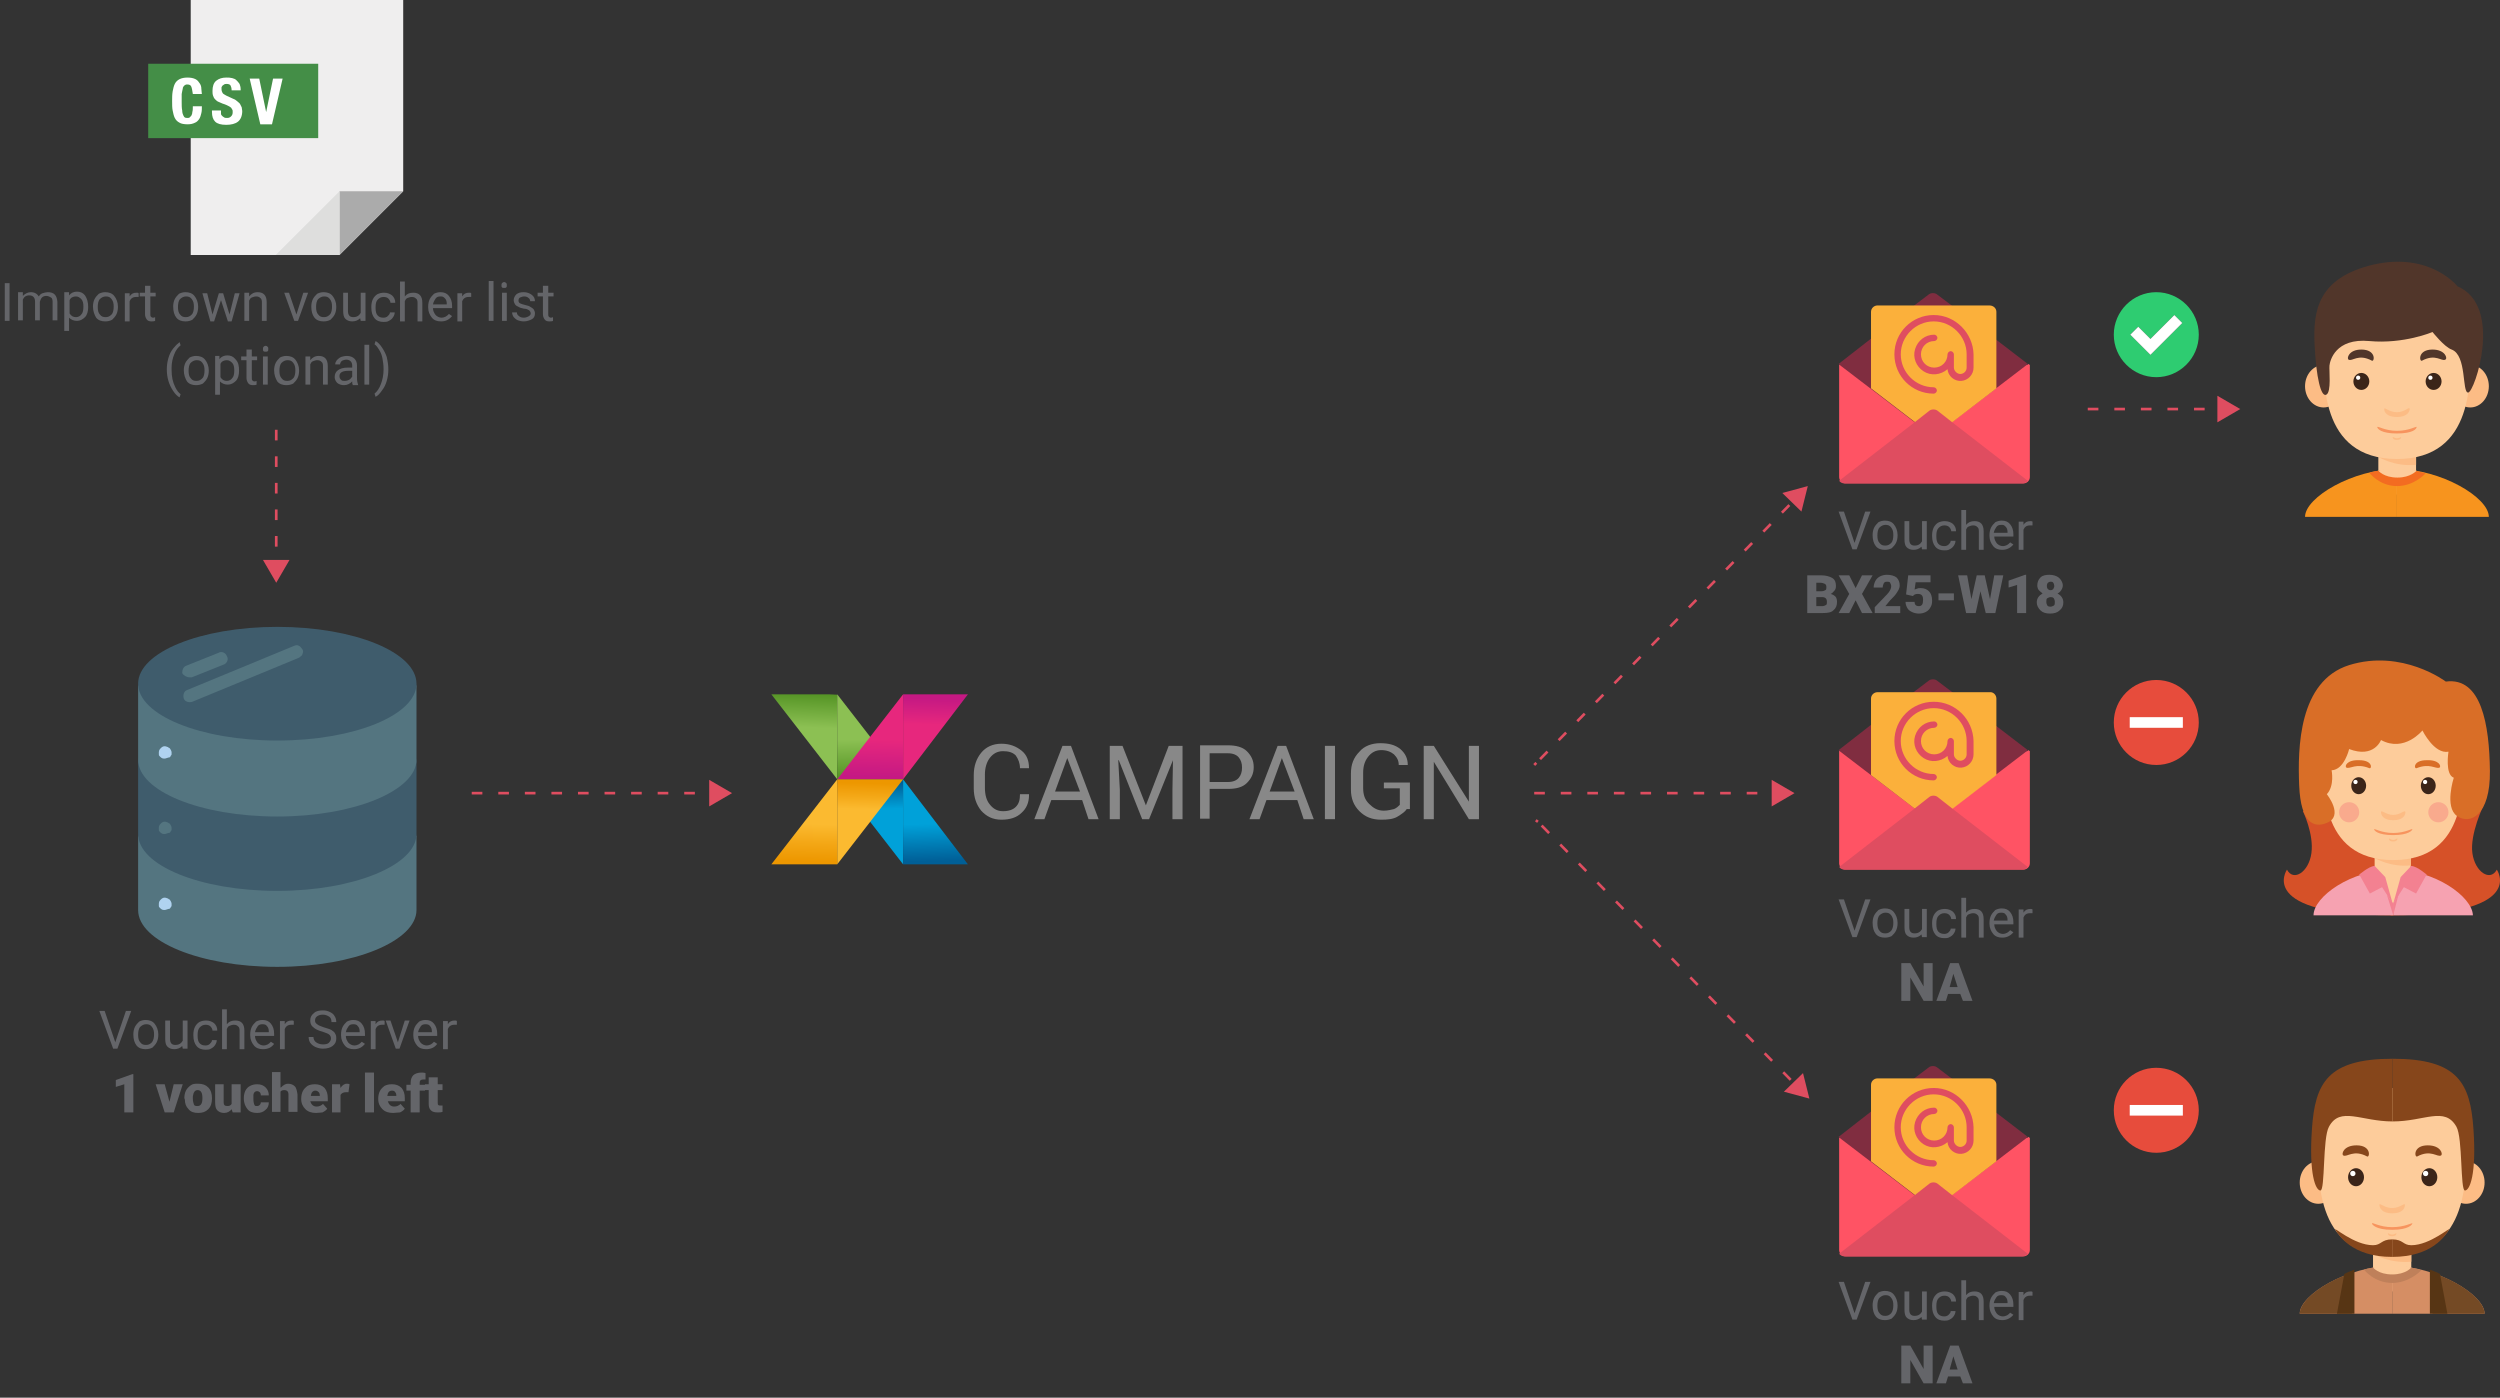 <?xml version="1.0" encoding="utf-8"?>
<!-- Generator: Adobe Illustrator 22.1.0, SVG Export Plug-In . SVG Version: 6.00 Build 0)  -->
<svg version="1.1" id="Vrstva_1" xmlns="http://www.w3.org/2000/svg" xmlns:xlink="http://www.w3.org/1999/xlink" x="0px" y="0px"
	 width="470.6px" height="263.1px" viewBox="0 0 470.6 263.1" style="enable-background:new 0 0 470.6 263.1;" xml:space="preserve"
	>
<rect x="0" y="0" width="470.6" height="263.1" fill="#333333" stroke="none"/>
<style type="text/css">
	.st0{clip-path:url(#SVGID_2_);fill:url(#SVGID_3_);}
	.st1{clip-path:url(#SVGID_5_);fill:url(#SVGID_6_);}
	.st2{clip-path:url(#SVGID_8_);fill:url(#SVGID_9_);}
	.st3{clip-path:url(#SVGID_11_);fill:url(#SVGID_12_);}
	.st4{clip-path:url(#SVGID_14_);fill:url(#SVGID_15_);}
	.st5{clip-path:url(#SVGID_17_);fill:url(#SVGID_18_);}
	.st6{clip-path:url(#SVGID_20_);fill:url(#SVGID_21_);}
	.st7{clip-path:url(#SVGID_23_);fill:url(#SVGID_24_);}
	.st8{clip-path:url(#SVGID_26_);fill:#888888;}
	.st9{clip-path:url(#SVGID_28_);fill:#888888;}
	.st10{clip-path:url(#SVGID_30_);fill:#888888;}
	.st11{clip-path:url(#SVGID_32_);fill:#888888;}
	.st12{clip-path:url(#SVGID_34_);fill:#888888;}
	.st13{clip-path:url(#SVGID_36_);fill:#888888;}
	.st14{clip-path:url(#SVGID_38_);fill:#888888;}
	.st15{clip-path:url(#SVGID_40_);fill:#888888;}
	.st16{fill:#FF5364;}
	.st17{fill:#802D40;}
	.st18{fill:#FBB03B;}
	.st19{fill:#DF4D60;}
	.st20{fill:none;stroke:#DF4D60;stroke-width:0.5;stroke-miterlimit:10;}
	.st21{fill:none;stroke:#DF4D60;stroke-width:0.5;stroke-miterlimit:10;stroke-dasharray:2,3;animation: dash 3s linear infinite;}
	.st22{fill:#FDCC9B;}
	.st23{fill:#FCBC85;}
	.st24{fill:#3B2519;}
	.st25{fill:#FFFFFF;}
	.st26{fill:#51362A;}
	.st27{fill:#F7945E;}
	.st28{fill:#F7941E;}
	.st29{fill:#F36C21;}
	.st30{fill:#D65128;}
	.st31{fill:#916A50;}
	.st32{fill:#D96E27;}
	.st33{fill:#F9AA8D;}
	.st34{fill:#F6A2B1;}
	.st35{fill:#F38191;}
	.st36{fill:#86461B;}
	.st37{fill:#D58E64;}
	.st38{fill:#BF805A;}
	.st39{fill:#744A25;}
	.st40{fill:#573514;}
	.st41{fill:#646569;}
	.st42{fill:#547580;}
	.st43{fill:#B0D3F0;}
	.st44{fill:#3F5C6C;}
	.st45{fill:#EFEEEE;}
	.st46{fill:#ABABAB;}
	.st47{fill:#DEDEDD;}
	.st48{fill:#448E47;}
	.st49{fill:#2ECC71;}
	.st50{fill:#E74C3C;}
	@keyframes dash {
		to {
			stroke-dashoffset: 8000;
		}
	}
</style>
<g>
	<g>
		<g>
			<g>
				<defs>
					<polygon id="SVGID_1_" points="145.2,130.7 157.6,146.7 157.6,130.7 					"/>
				</defs>
				<clipPath id="SVGID_2_">
					<use xlink:href="#SVGID_1_"  style="overflow:visible;"/>
				</clipPath>
				
					<linearGradient id="SVGID_3_" gradientUnits="userSpaceOnUse" x1="-394.05" y1="668.613" x2="-392.481" y2="668.613" gradientTransform="matrix(0.156 -3.949 -3.949 -0.156 2853.421 -1314.881)">
					<stop  offset="0" style="stop-color:#8CC053"/>
					<stop  offset="1" style="stop-color:#569526"/>
				</linearGradient>
				<polygon class="st0" points="144.6,146.7 145.2,130.2 158.2,130.8 157.6,147.2 				"/>
			</g>
		</g>
	</g>
	<g>
		<g>
			<g>
				<defs>
					<polygon id="SVGID_4_" points="157.6,146.7 170,146.7 157.6,130.7 					"/>
				</defs>
				<clipPath id="SVGID_5_">
					<use xlink:href="#SVGID_4_"  style="overflow:visible;"/>
				</clipPath>
				
					<linearGradient id="SVGID_6_" gradientUnits="userSpaceOnUse" x1="-165.506" y1="680.095" x2="-163.937" y2="680.095" gradientTransform="matrix(0.111 4.477 -4.477 0.111 3227.145 804.642)">
					<stop  offset="0" style="stop-color:#8CC053"/>
					<stop  offset="1" style="stop-color:#569526"/>
				</linearGradient>
				<polygon class="st1" points="157.1,130.7 157.6,147 170.3,146.7 170,130.4 				"/>
			</g>
		</g>
	</g>
	<g>
		<g>
			<g>
				<defs>
					<polygon id="SVGID_7_" points="157.6,146.7 170,162.7 170,146.7 					"/>
				</defs>
				<clipPath id="SVGID_8_">
					<use xlink:href="#SVGID_7_"  style="overflow:visible;"/>
				</clipPath>
				
					<linearGradient id="SVGID_9_" gradientUnits="userSpaceOnUse" x1="-431.17" y1="767.802" x2="-429.601" y2="767.802" gradientTransform="matrix(-7.748400e-02 -3.125 3.125 -7.748400e-02 -2269.302 -1135.552)">
					<stop  offset="0" style="stop-color:#00A1D9"/>
					<stop  offset="1" style="stop-color:#005F97"/>
				</linearGradient>
				<polygon class="st2" points="170.3,162.7 170,146.4 157.1,146.7 157.6,163 				"/>
			</g>
		</g>
	</g>
	<g>
		<g>
			<g>
				<defs>
					<polygon id="SVGID_10_" points="170,162.7 182.2,162.7 170,146.7 					"/>
				</defs>
				<clipPath id="SVGID_11_">
					<use xlink:href="#SVGID_10_"  style="overflow:visible;"/>
				</clipPath>
				
					<linearGradient id="SVGID_12_" gradientUnits="userSpaceOnUse" x1="-164.193" y1="679.126" x2="-162.625" y2="679.126" gradientTransform="matrix(0.111 4.477 -4.477 0.111 3235.007 814.788)">
					<stop  offset="0" style="stop-color:#00A1D9"/>
					<stop  offset="1" style="stop-color:#005F97"/>
				</linearGradient>
				<polygon class="st3" points="169.5,146.7 170,163 182.7,162.7 182.2,146.4 				"/>
			</g>
		</g>
	</g>
	<g>
		<g>
			<g>
				<defs>
					<polygon id="SVGID_13_" points="170,130.7 170,146.7 182.2,130.7 					"/>
				</defs>
				<clipPath id="SVGID_14_">
					<use xlink:href="#SVGID_13_"  style="overflow:visible;"/>
				</clipPath>
				
					<linearGradient id="SVGID_15_" gradientUnits="userSpaceOnUse" x1="-426.537" y1="655.405" x2="-424.968" y2="655.405" gradientTransform="matrix(7.748400e-02 -3.125 -3.125 -7.748400e-02 2257.562 -1145.697)">
					<stop  offset="0" style="stop-color:#E7277D"/>
					<stop  offset="1" style="stop-color:#C51983"/>
				</linearGradient>
				<polygon class="st4" points="169.5,146.7 170,130.4 182.7,130.7 182.2,147 				"/>
			</g>
		</g>
	</g>
	<g>
		<g>
			<g>
				<defs>
					<polygon id="SVGID_16_" points="157.6,146.7 170,146.7 170,130.7 					"/>
				</defs>
				<clipPath id="SVGID_17_">
					<use xlink:href="#SVGID_16_"  style="overflow:visible;"/>
				</clipPath>
				
					<linearGradient id="SVGID_18_" gradientUnits="userSpaceOnUse" x1="-167.427" y1="757.583" x2="-165.858" y2="757.583" gradientTransform="matrix(-0.111 4.477 4.477 0.111 -3246.746 804.642)">
					<stop  offset="0" style="stop-color:#E7277D"/>
					<stop  offset="1" style="stop-color:#C51983"/>
				</linearGradient>
				<polygon class="st5" points="170.3,130.7 170,147 157.1,146.7 157.6,130.4 				"/>
			</g>
		</g>
	</g>
	<g>
		<g>
			<g>
				<defs>
					<polygon id="SVGID_19_" points="157.6,146.7 157.6,162.7 170,146.7 					"/>
				</defs>
				<clipPath id="SVGID_20_">
					<use xlink:href="#SVGID_19_"  style="overflow:visible;"/>
				</clipPath>
				
					<linearGradient id="SVGID_21_" gradientUnits="userSpaceOnUse" x1="-428.417" y1="656.793" x2="-426.848" y2="656.793" gradientTransform="matrix(7.748360e-02 -3.125 -3.125 -7.748360e-02 2249.7 -1135.551)">
					<stop  offset="0" style="stop-color:#FBBA30"/>
					<stop  offset="0.482" style="stop-color:#F4A817"/>
					<stop  offset="1" style="stop-color:#ED9700"/>
				</linearGradient>
				<polygon class="st6" points="157.1,162.7 157.6,146.4 170.3,146.7 170,163 				"/>
			</g>
		</g>
	</g>
	<g>
		<g>
			<g>
				<defs>
					<polygon id="SVGID_22_" points="145.2,162.7 157.6,162.7 157.6,146.7 					"/>
				</defs>
				<clipPath id="SVGID_23_">
					<use xlink:href="#SVGID_22_"  style="overflow:visible;"/>
				</clipPath>
				
					<linearGradient id="SVGID_24_" gradientUnits="userSpaceOnUse" x1="-166.114" y1="756.622" x2="-164.546" y2="756.622" gradientTransform="matrix(-0.111 4.477 4.477 0.111 -3254.602 814.788)">
					<stop  offset="0" style="stop-color:#FBBA30"/>
					<stop  offset="0.482" style="stop-color:#F4A817"/>
					<stop  offset="1" style="stop-color:#ED9700"/>
				</linearGradient>
				<polygon class="st7" points="158.1,146.7 157.6,163 144.9,162.7 145.2,146.4 				"/>
			</g>
		</g>
	</g>
	<g>
		<g>
			<g>
				<defs>
					<rect id="SVGID_25_" x="145.2" y="130.7" width="133.2" height="31.8"/>
				</defs>
				<clipPath id="SVGID_26_">
					<use xlink:href="#SVGID_25_"  style="overflow:visible;"/>
				</clipPath>
				<path class="st8" d="M193.7,149.7L193.7,149.7c0,1.4-0.5,2.5-1.4,3.3c-0.9,0.9-2.2,1.3-3.8,1.3s-2.8-0.6-3.8-1.7
					c-0.9-1.1-1.4-2.5-1.4-4.2v-2.5c0-1.7,0.5-3.1,1.4-4.2c0.9-1.1,2.2-1.7,3.8-1.7s2.8,0.5,3.8,1.3c1,0.8,1.4,1.9,1.4,3.3l0,0H192
					c0-0.9-0.3-1.7-0.8-2.4c-0.6-0.6-1.4-0.8-2.4-0.8c-1.1,0-1.9,0.5-2.5,1.3s-0.9,1.9-0.9,3.1v2.5c0,1.3,0.3,2.4,0.9,3.1
					c0.6,0.8,1.4,1.3,2.5,1.3s1.9-0.3,2.4-0.8c0.6-0.6,0.8-1.3,0.8-2.4h1.7V149.7z"/>
			</g>
		</g>
		<g>
			<g>
				<defs>
					<rect id="SVGID_27_" x="145.2" y="130.7" width="133.2" height="31.8"/>
				</defs>
				<clipPath id="SVGID_28_">
					<use xlink:href="#SVGID_27_"  style="overflow:visible;"/>
				</clipPath>
				<path class="st9" d="M203.7,150.6h-5.8l-1.3,3.6h-1.9l5.3-13.8h1.6l5.2,13.8h-1.9L203.7,150.6z M198.6,149h4.7l-2.4-6.3l0,0
					L198.6,149z"/>
			</g>
		</g>
		<g>
			<g>
				<defs>
					<rect id="SVGID_29_" x="145.2" y="130.7" width="133.2" height="31.8"/>
				</defs>
				<clipPath id="SVGID_30_">
					<use xlink:href="#SVGID_29_"  style="overflow:visible;"/>
				</clipPath>
				<polygon class="st10" points="211.3,140.4 215.7,151.6 215.7,151.6 220,140.4 222.6,140.4 222.6,154.2 220.7,154.2 220.7,148.7 
					220.8,143.1 220.8,143.1 216.3,154.2 215,154.2 210.6,143.1 210.5,143.1 210.8,148.7 210.8,154.2 208.9,154.2 208.9,140.4 				
					"/>
			</g>
		</g>
		<g>
			<g>
				<defs>
					<rect id="SVGID_31_" x="145.2" y="130.7" width="133.2" height="31.8"/>
				</defs>
				<clipPath id="SVGID_32_">
					<use xlink:href="#SVGID_31_"  style="overflow:visible;"/>
				</clipPath>
				<path class="st11" d="M227.7,148.6v5.5h-1.8v-13.8h5.3c1.4,0,2.7,0.3,3.5,1.1c0.8,0.8,1.3,1.7,1.3,3c0,1.3-0.5,2.2-1.3,3
					c-0.8,0.8-2,1.1-3.5,1.1h-3.5V148.6z M227.7,147.2h3.5c0.9,0,1.6-0.3,2-0.8s0.6-1.1,0.6-1.9s-0.2-1.4-0.6-1.9s-1.1-0.8-2-0.8
					h-3.5V147.2z"/>
			</g>
		</g>
		<g>
			<g>
				<defs>
					<rect id="SVGID_33_" x="145.2" y="130.7" width="133.2" height="31.8"/>
				</defs>
				<clipPath id="SVGID_34_">
					<use xlink:href="#SVGID_33_"  style="overflow:visible;"/>
				</clipPath>
				<path class="st12" d="M244.2,150.6h-5.8l-1.3,3.6h-1.9l5.3-13.8h1.6l5.2,13.8h-1.9L244.2,150.6z M239,149h4.7l-2.4-6.3l0,0
					L239,149z"/>
			</g>
		</g>
		<g>
			<g>
				<defs>
					<rect id="SVGID_35_" x="145.2" y="130.7" width="133.2" height="31.8"/>
				</defs>
				<clipPath id="SVGID_36_">
					<use xlink:href="#SVGID_35_"  style="overflow:visible;"/>
				</clipPath>
				<rect x="249.4" y="140.4" class="st13" width="1.9" height="13.8"/>
			</g>
		</g>
		<g>
			<g>
				<defs>
					<rect id="SVGID_37_" x="145.2" y="130.7" width="133.2" height="31.8"/>
				</defs>
				<clipPath id="SVGID_38_">
					<use xlink:href="#SVGID_37_"  style="overflow:visible;"/>
				</clipPath>
				<path class="st14" d="M264.8,152.3c-0.3,0.5-0.9,0.9-1.7,1.4c-0.8,0.5-1.9,0.6-3.1,0.6c-1.7,0-3-0.5-4.1-1.6
					c-1.1-1.1-1.6-2.4-1.6-4.1v-3c0-1.7,0.5-3,1.6-4.1c0.9-1.1,2.4-1.6,3.9-1.6c1.6,0,2.8,0.3,3.8,1.1c0.9,0.8,1.4,1.7,1.4,3l0,0
					h-1.7c0-0.8-0.3-1.4-0.9-2c-0.6-0.5-1.4-0.8-2.4-0.8c-1.1,0-1.9,0.5-2.5,1.3c-0.6,0.8-0.9,1.7-0.9,3v2.8c0,1.3,0.3,2.2,1.1,3
					c0.8,0.8,1.6,1.3,2.8,1.3c0.8,0,1.4-0.2,1.9-0.3c0.5-0.2,0.8-0.5,1.1-0.8v-3.1h-3v-1.1h4.9v5
					C265.4,152.3,264.8,152.3,264.8,152.3z"/>
			</g>
		</g>
		<g>
			<g>
				<defs>
					<rect id="SVGID_39_" x="145.2" y="130.7" width="133.2" height="31.8"/>
				</defs>
				<clipPath id="SVGID_40_">
					<use xlink:href="#SVGID_39_"  style="overflow:visible;"/>
				</clipPath>
				<polygon class="st15" points="278.4,154.2 276.5,154.2 269.9,143.4 269.9,143.6 269.9,154.2 268,154.2 268,140.4 269.9,140.4 
					276.5,150.9 276.5,150.9 276.5,140.4 278.4,140.4 				"/>
			</g>
		</g>
	</g>
</g>
<g>
	<path class="st16" d="M381.6,68.7l0.2-0.2l0.3,0.2v21.1c0,0.7-0.6,1.2-1.2,1.2h-33.5c-0.7,0-1.2-0.6-1.2-1.2V68.7l0.3-0.2l0.2,0.2
		C346.7,68.7,381.6,68.7,381.6,68.7z"/>
	<path class="st17" d="M381.7,68.5l-0.2,0.2l-17,13h-1.2l-17-13l-0.2-0.2l5.9-4.6l8.2-6.3l2.9-2.2c0.4-0.3,1.1-0.3,1.5,0l2.9,2.2
		l8.2,6.3L381.7,68.5z"/>
	<path class="st18" d="M375.8,58.7v14.4l-11.2,8.6h-1.2l-11.2-8.6V58.7c0-0.7,0.6-1.2,1.2-1.2h21.1C375.2,57.5,375.8,58,375.8,58.7z
		"/>
	<g>
		<path class="st19" d="M381.7,90.5c-0.2,0.3-0.6,0.5-1,0.5h-33.5c-0.4,0-0.8-0.2-1-0.5l14.2-11l2.8-2.2c0.4-0.3,1.1-0.3,1.5,0
			l2.8,2.2L381.7,90.5z"/>
		<path class="st19" d="M364,59.3c-4.1,0-7.4,3.3-7.4,7.4s3.3,7.4,7.4,7.4c0.3,0,0.6-0.3,0.6-0.6s-0.3-0.6-0.6-0.6
			c-3.4,0-6.2-2.8-6.2-6.2s2.8-6.2,6.2-6.2s6.2,2.8,6.2,6.2v2.5c0,0.7-0.6,1.2-1.2,1.2s-1.2-0.6-1.2-1.2v-2.5c0-0.3-0.3-0.6-0.6-0.6
			s-0.6,0.3-0.6,0.6c0,1.4-1.1,2.5-2.5,2.5s-2.5-1.1-2.5-2.5s1.1-2.5,2.5-2.5c0.3,0,0.6-0.3,0.6-0.6c0-0.3-0.3-0.6-0.6-0.6
			c-1.7,0-3.1,1.1-3.6,2.7s0.2,3.3,1.6,4.2s3.2,0.7,4.5-0.4c0.1,1.3,1.3,2.3,2.6,2.2c1.3-0.1,2.3-1.2,2.3-2.5v-2.5
			C371.4,62.7,368.1,59.3,364,59.3z"/>
	</g>
</g>
<g>
	<path class="st16" d="M381.6,141.4l0.2-0.2l0.3,0.2v21.1c0,0.7-0.6,1.2-1.2,1.2h-33.5c-0.7,0-1.2-0.6-1.2-1.2v-21.1l0.3-0.2
		l0.2,0.2H381.6z"/>
	<path class="st17" d="M381.7,141.2l-0.2,0.2l-17,13h-1.2l-17-13l-0.2-0.2l5.9-4.6l8.2-6.3l2.9-2.2c0.4-0.3,1.1-0.3,1.5,0l2.9,2.2
		l8.2,6.3L381.7,141.2z"/>
	<path class="st18" d="M375.8,131.5v14.4l-11.2,8.6h-1.2l-11.2-8.6v-14.4c0-0.7,0.6-1.2,1.2-1.2h21.1
		C375.2,130.2,375.8,130.8,375.8,131.5z"/>
	<g>
		<path class="st19" d="M381.7,163.2c-0.2,0.3-0.6,0.5-1,0.5h-33.5c-0.4,0-0.8-0.2-1-0.5l14.2-11l2.8-2.2c0.4-0.3,1.1-0.3,1.5,0
			l2.8,2.2L381.7,163.2z"/>
		<path class="st19" d="M364,132.1c-4.1,0-7.4,3.3-7.4,7.4s3.3,7.4,7.4,7.4c0.3,0,0.6-0.3,0.6-0.6s-0.3-0.6-0.6-0.6
			c-3.4,0-6.2-2.8-6.2-6.2s2.8-6.2,6.2-6.2s6.2,2.8,6.2,6.2v2.5c0,0.7-0.6,1.2-1.2,1.2s-1.2-0.6-1.2-1.2v-2.5c0-0.3-0.3-0.6-0.6-0.6
			s-0.6,0.3-0.6,0.6c0,1.4-1.1,2.5-2.5,2.5s-2.5-1.1-2.5-2.5s1.1-2.5,2.5-2.5c0.3,0,0.6-0.3,0.6-0.6s-0.3-0.6-0.6-0.6
			c-1.7,0-3.1,1.1-3.6,2.7c-0.5,1.6,0.2,3.3,1.6,4.2s3.2,0.7,4.5-0.4c0.1,1.3,1.3,2.3,2.6,2.2s2.3-1.2,2.3-2.5v-2.5
			C371.4,135.4,368.1,132.1,364,132.1z"/>
	</g>
</g>
<g>
	<path class="st16" d="M381.6,214.2l0.2-0.2l0.3,0.2v21.1c0,0.7-0.6,1.2-1.2,1.2h-33.5c-0.7,0-1.2-0.6-1.2-1.2v-21.1l0.3-0.2
		l0.2,0.2H381.6z"/>
	<path class="st17" d="M381.7,214l-0.2,0.2l-17,13h-1.2l-17-13l-0.2-0.2l5.9-4.6l8.2-6.3l2.9-2.2c0.4-0.3,1.1-0.3,1.5,0l2.9,2.2
		l8.2,6.3L381.7,214z"/>
	<path class="st18" d="M375.8,204.2v14.4l-11.2,8.6h-1.2l-11.2-8.6v-14.4c0-0.7,0.6-1.2,1.2-1.2h21.1
		C375.2,203,375.8,203.5,375.8,204.2z"/>
	<g>
		<path class="st19" d="M381.7,236c-0.2,0.3-0.6,0.5-1,0.5h-33.5c-0.4,0-0.8-0.2-1-0.5l14.2-11l2.8-2.2c0.4-0.3,1.1-0.3,1.5,0
			l2.8,2.2L381.7,236z"/>
		<path class="st19" d="M364,204.8c-4.1,0-7.4,3.3-7.4,7.4s3.3,7.4,7.4,7.4c0.3,0,0.6-0.3,0.6-0.6s-0.3-0.6-0.6-0.6
			c-3.4,0-6.2-2.8-6.2-6.2s2.8-6.2,6.2-6.2s6.2,2.8,6.2,6.2v2.5c0,0.7-0.6,1.2-1.2,1.2s-1.2-0.6-1.2-1.2v-2.5c0-0.3-0.3-0.6-0.6-0.6
			s-0.6,0.3-0.6,0.6c0,1.4-1.1,2.5-2.5,2.5s-2.5-1.1-2.5-2.5s1.1-2.5,2.5-2.5c0.3,0,0.6-0.3,0.6-0.6s-0.3-0.6-0.6-0.6
			c-1.7,0-3.1,1.1-3.6,2.7s0.2,3.3,1.6,4.2s3.2,0.7,4.5-0.4c0.1,1.3,1.3,2.3,2.6,2.2c1.3-0.1,2.3-1.2,2.3-2.5v-2.5
			C371.4,208.2,368.1,204.8,364,204.8z"/>
	</g>
</g>
<g>
	<g>
		<line class="st20" x1="288.8" y1="144" x2="289.2" y2="143.6"/>
		<line class="st21" x1="289.9" y1="142.9" x2="337.1" y2="94.8"/>
		<line class="st20" x1="337.4" y1="94.4" x2="337.8" y2="94.1"/>
		<g>
			<polygon class="st19" points="339.1,96.3 340.3,91.5 335.5,92.8 			"/>
		</g>
	</g>
</g>
<g>
	<g>
		<line class="st20" x1="289.1" y1="154.4" x2="289.5" y2="154.7"/>
		<line class="st21" x1="290.2" y1="155.4" x2="337.4" y2="203.6"/>
		<line class="st20" x1="337.8" y1="203.9" x2="338.1" y2="204.3"/>
		<g>
			<polygon class="st19" points="335.8,205.5 340.6,206.8 339.4,202 			"/>
		</g>
	</g>
</g>
<g>
	<g>
		<line class="st21" x1="288.8" y1="149.3" x2="334.2" y2="149.3"/>
		<g>
			<polygon class="st19" points="333.5,151.8 337.8,149.3 333.5,146.8 			"/>
		</g>
	</g>
</g>
<g>
	<g>
		<line class="st21" x1="88.8" y1="149.3" x2="134.2" y2="149.3"/>
		<g>
			<polygon class="st19" points="133.5,151.8 137.8,149.3 133.5,146.8 			"/>
		</g>
	</g>
</g>
<g>
	<g>
		<rect x="447.7" y="85.1" class="st22" width="7.1" height="8"/>
		<path class="st23" d="M447.7,86c0,0,3,1.9,7.1,1.5v-2.4h-7.1V86z"/>
		<ellipse class="st23" cx="437.4" cy="72.7" rx="3.5" ry="4"/>
		<ellipse class="st23" cx="465" cy="72.7" rx="3.5" ry="4"/>
		<path class="st22" d="M465,65.2c0-5.8-4.3-10.1-13.8-10.1s-13.8,4.3-13.8,10.1c0,5.8-1,21.2,13.8,21.2S465,71,465,65.2z"/>
		<g>
			<g>
				<ellipse class="st24" cx="444.5" cy="71.8" rx="1.5" ry="1.6"/>
				<circle class="st25" cx="443.9" cy="71.1" r="0.4"/>
			</g>
			<path class="st26" d="M442.1,67.7c0.7,0.4,1.8-1.2,4.4,0.2c0.5,0.2,0.8-2.1-2-2.1C442.1,65.8,441.7,67.5,442.1,67.7z"/>
			<g>
				<ellipse class="st24" cx="458.1" cy="71.8" rx="1.5" ry="1.6"/>
				<circle class="st25" cx="457.5" cy="71.1" r="0.4"/>
			</g>
			<path class="st26" d="M460.3,67.7c-0.7,0.4-1.8-1.2-4.4,0.2c-0.5,0.2-0.8-2.1,2-2.1C460.3,65.8,460.8,67.5,460.3,67.7z"/>
		</g>
		<path class="st23" d="M451.2,77.6c-1.5,0-2.4-1.1-2.4-0.6s0.4,1.5,2.4,1.5c1.9,0,2.4-1,2.4-1.5C453.6,76.4,452.7,77.6,451.2,77.6z
			"/>
		<path class="st23" d="M451.2,82.5c-0.5,0-0.8-0.4-0.8-0.2s0.1,0.5,0.8,0.5s0.8-0.4,0.8-0.5S451.7,82.5,451.2,82.5z"/>
		<path class="st27" d="M451.2,81.1c-2.3,0-3.7-1-3.7-0.7s0.7,1.2,3.7,1.2c3.1,0,3.7-0.9,3.7-1.2C455,80.1,453.6,81.1,451.2,81.1z"
			/>
	</g>
	<path class="st28" d="M451.2,88.3v9h-17.3C433.9,93.6,443,88.3,451.2,88.3z"/>
	<path class="st28" d="M451.2,88.3v9h17.3C468.5,93.6,459.4,88.3,451.2,88.3z"/>
	<path class="st29" d="M451.2,88.3c-1.7,0-3.5,0.2-5.2,0.7c0,0,1.9,2.5,5.2,2.5c3.1,0,5.1-2.1,5.4-2.4
		C454.9,88.6,453,88.3,451.2,88.3z"/>
	<path class="st22" d="M447.7,88.6c0,0,1,1.3,3.6,1.3c2.5,0,3.6-1.3,3.6-1.3S451.1,87.3,447.7,88.6z"/>
	<path class="st26" d="M462.6,53.9c0,0-5.1-6.5-15.8-4.1c-10.6,2.5-11.4,8.8-11.1,15.1c0.3,6.2,1.2,9.9,2.2,9.4s0.5-4.6,0.6-5.5
		s1.1-5.2,7.5-4.6c6.5,0.6,11.9-1.7,11.9-1.7s2.2,2.8,3.6,3.3c2.9,1.1,1.9,8.1,3.1,8.1S471.3,57.6,462.6,53.9z"/>
</g>
<g>
	<path class="st30" d="M433.5,152.7c0,0,2.1,4.3,1.6,7.9c-0.5,3.6-3.4,5.4-4.6,3.1c0,0-6,8.6,20,8.6v-23.5L433.5,152.7z"/>
	<path class="st30" d="M467.5,151.6c0,0-2.6,5.4-2.1,9s3.4,5.4,4.6,3.1c0,0,6,8.6-20,8.6v-23.5L467.5,151.6z"/>
	<g>
		<g>
			<rect x="447" y="160.6" class="st22" width="6.8" height="7.6"/>
			<path class="st23" d="M447,161.5c0,0,2.9,1.8,6.8,1.4v-2.3H447V161.5z"/>
			<ellipse class="st31" cx="437.2" cy="148.8" rx="3.3" ry="3.8"/>
			<ellipse class="st31" cx="463.7" cy="148.8" rx="3.3" ry="3.8"/>
			<path class="st22" d="M463.7,141.5c0-5.6-4.1-9.7-13.2-9.7c-9.2,0-13.2,4.1-13.2,9.7c0,5.6-1,20.4,13.2,20.4
				S463.7,147.1,463.7,141.5z"/>
			<g>
				<g>
					<ellipse class="st24" cx="444" cy="147.9" rx="1.4" ry="1.6"/>
					<circle class="st25" cx="443.4" cy="147.2" r="0.4"/>
				</g>
				<path class="st32" d="M441.7,144.5c0.7,0.3,1.8-0.9,4.3,0.1c0.5,0.2,0.7-1.5-1.9-1.5C441.7,143,441.3,144.3,441.7,144.5z"/>
				<g>
					<ellipse class="st24" cx="457.1" cy="147.9" rx="1.4" ry="1.6"/>
					<circle class="st25" cx="456.5" cy="147.2" r="0.4"/>
				</g>
				<path class="st32" d="M459.2,144.5c-0.7,0.3-1.8-0.9-4.3,0.1c-0.5,0.2-0.7-1.5,1.9-1.5C459.2,143,459.6,144.3,459.2,144.5z"/>
			</g>
			<path class="st23" d="M450.5,153.4c-1.4,0-2.3-1.1-2.3-0.5c0,0.5,0.4,1.5,2.3,1.5c1.9,0,2.3-1,2.3-1.5
				C452.7,152.3,451.9,153.4,450.5,153.4z"/>
			<path class="st23" d="M450.5,158.1c-0.5,0-0.8-0.4-0.8-0.2s0.1,0.5,0.8,0.5c0.6,0,0.8-0.3,0.8-0.5
				C451.2,157.7,451,158.1,450.5,158.1z"/>
			<path class="st27" d="M450.5,156.8c-2.2,0-3.6-0.9-3.6-0.7s0.6,1.1,3.6,1.1c2.9,0,3.6-0.9,3.6-1.1S452.7,156.8,450.5,156.8z"/>
		</g>
		<circle class="st33" cx="442.2" cy="152.9" r="1.9"/>
		<circle class="st33" cx="459" cy="152.9" r="1.9"/>
	</g>
	<path class="st34" d="M450.5,163.7v8.6h-15C435.5,168.8,442.6,163.7,450.5,163.7z"/>
	<path class="st34" d="M450.5,163.7v8.6h15C465.4,168.8,458.3,163.7,450.5,163.7z"/>
	<path class="st22" d="M447,164l3.4,6.1c0.2,0,3.4-6.1,3.4-6.1S450.3,162.7,447,164z"/>
	<path class="st35" d="M447,163l2,2.1l1.4,5l-2-3.1l-2.3,1.2l-2-3.6C444.1,164.7,445.8,163.1,447,163z"/>
	<path class="st35" d="M453.9,163l-2,2.1l-1.4,5l2-3.1l2.3,1.2l2-3.6C456.8,164.7,455.1,163.1,453.9,163z"/>
	<polygon class="st35" points="450.5,172.3 450.5,170.1 449.3,168.4 	"/>
	<polygon class="st35" points="450.5,172.3 450.5,170.1 451.5,168.4 	"/>
	<path class="st32" d="M460.4,128.3c0,0-8.2-6.2-18.2-3.1c-9.5,3-9.7,15.6-9.4,22.7c0.3,7.1,2.8,8,5.2,7c3.3-1.3,0-5.4,0-5.4
		c1.5-1.6,0.9-4.5,0.9-4.5c2.4-0.1,3.3-4,3.3-4c4.7,1.8,6-1.7,6-1.7c4.4,2.4,7.8-1.8,7.8-1.8s2.2,4.5,4.9,4c0,0-0.7,4.3,1,4.9
		c0,0-1.8,5.5,0.6,7.2c2.4,1.7,6.3,0,6.2-8.5C468.6,136.4,467.1,127.4,460.4,128.3z"/>
</g>
<g>
	<g>
		<rect x="446.7" y="235.1" class="st22" width="7.2" height="8"/>
		<path class="st23" d="M446.7,236c0,0,3,1.9,7.2,1.5v-2.4h-7.2V236z"/>
		<ellipse class="st23" cx="436.4" cy="222.6" rx="3.5" ry="4"/>
		<ellipse class="st23" cx="464.2" cy="222.6" rx="3.5" ry="4"/>
		<path class="st22" d="M464.2,215c0-5.9-4.3-10.2-13.9-10.2c-9.6,0-13.9,4.3-13.9,10.2c0,5.9-1,21.4,13.9,21.4
			C465.2,236.3,464.2,220.9,464.2,215z"/>
		<g>
			<g>
				<ellipse class="st24" cx="443.5" cy="221.6" rx="1.5" ry="1.7"/>
				<circle class="st25" cx="442.9" cy="220.9" r="0.5"/>
			</g>
			<path class="st36" d="M441.1,217.5c0.7,0.4,1.9-1.2,4.5,0.2c0.5,0.2,0.8-2.1-2-2.1C441.1,215.6,440.7,217.3,441.1,217.5z"/>
			<g>
				<ellipse class="st24" cx="457.3" cy="221.6" rx="1.5" ry="1.7"/>
				<circle class="st25" cx="456.6" cy="220.9" r="0.5"/>
			</g>
			<path class="st36" d="M459.5,217.5c-0.7,0.4-1.9-1.2-4.5,0.2c-0.5,0.2-0.8-2.1,2-2.1C459.5,215.6,459.9,217.3,459.5,217.5z"/>
		</g>
		<path class="st23" d="M450.3,227.4c-1.5,0-2.4-1.1-2.4-0.6s0.4,1.6,2.4,1.6s2.4-1,2.4-1.6C452.7,226.3,451.8,227.4,450.3,227.4z"
			/>
		<path class="st23" d="M450.3,232.4c-0.5,0-0.8-0.4-0.8-0.2c0,0.2,0.1,0.5,0.8,0.5s0.8-0.4,0.8-0.5
			C451.1,232,450.8,232.4,450.3,232.4z"/>
		<path class="st27" d="M450.3,231c-2.4,0-3.8-1-3.8-0.7c0,0.2,0.7,1.2,3.8,1.2s3.8-1,3.8-1.2C454.1,230.1,452.7,231,450.3,231z"/>
	</g>
	<path class="st37" d="M450.3,238.3v9h-17.4C432.9,243.7,442,238.3,450.3,238.3z"/>
	<path class="st37" d="M450.3,238.3v9h17.4C467.7,243.7,458.6,238.3,450.3,238.3z"/>
	<path class="st38" d="M450.3,238.3c-1.8,0-3.6,0.2-5.3,0.7c0,0,1.9,2.5,5.3,2.5c3.1,0,5.2-2.1,5.5-2.4
		C454,238.5,452.1,238.3,450.3,238.3z"/>
	<path class="st22" d="M446.7,238.6c0,0,1,1.3,3.6,1.3s3.6-1.3,3.6-1.3S450.2,237.2,446.7,238.6z"/>
	<path class="st36" d="M450.3,233.3v3.3c-7.5,0-10-4-10.7-5.1c-0.5-0.8,3.5,2.9,7.1,2.9C448.3,234.4,448.2,233.3,450.3,233.3z"/>
	<path class="st36" d="M450.3,233.3v3.3c7.5,0,10-4,10.7-5.1c0.5-0.8-3.5,2.9-7.1,2.9C452.3,234.4,452.4,233.3,450.3,233.3z"/>
	<path class="st36" d="M450.4,211.1v-11.8c-12.3,0-14.6,4.6-15.2,13.2c-0.6,8.6,0.7,11.6,1.6,11.6c0.9,0,0.4-9.9,1.6-12
		C440.5,208.2,444.4,211.1,450.4,211.1z"/>
	<path class="st36" d="M450.4,211.1v-11.8c12.3,0,14.6,4.6,15.2,13.2c0.6,8.6-0.7,11.6-1.6,11.6c-0.9,0-0.4-9.9-1.6-12
		C460.2,208.2,456.4,211.1,450.4,211.1z"/>
	<path class="st39" d="M442.7,239.6c-5.4,1.8-9.8,5.2-9.8,7.7h9.8V239.6L442.7,239.6L442.7,239.6z"/>
	<path class="st40" d="M443.2,247.3V239c0,0-1.4,0.5-1.9,0.8l-1.4,7.5H443.2L443.2,247.3z"/>
	<path class="st39" d="M457.9,239.6c5.4,1.8,9.8,5.2,9.8,7.7h-9.8V239.6L457.9,239.6L457.9,239.6z"/>
	<path class="st40" d="M457.4,247.3V239c0,0,1.4,0.5,1.9,0.8l1.4,7.5H457.4L457.4,247.3z"/>
</g>
<g>
	<g>
		<line class="st21" x1="393" y1="77" x2="418.1" y2="77"/>
		<g>
			<polygon class="st19" points="417.4,79.5 421.7,77 417.4,74.5 			"/>
		</g>
	</g>
</g>
<g>
	<path class="st41" d="M349.1,102.2l2-5.9h1l-2.6,7.1h-0.8l-2.6-7.1h1L349.1,102.2z"/>
	<path class="st41" d="M352.5,100.7c0-0.5,0.1-1,0.3-1.4c0.2-0.4,0.5-0.7,0.8-1c0.4-0.2,0.8-0.3,1.2-0.3c0.7,0,1.3,0.2,1.7,0.7
		c0.4,0.5,0.7,1.2,0.7,2v0.1c0,0.5-0.1,1-0.3,1.4c-0.2,0.4-0.5,0.7-0.8,1c-0.4,0.2-0.8,0.3-1.3,0.3c-0.7,0-1.3-0.2-1.7-0.7
		C352.7,102.3,352.5,101.6,352.5,100.7L352.5,100.7z M353.4,100.8c0,0.6,0.1,1.1,0.4,1.4c0.3,0.4,0.6,0.5,1.1,0.5
		c0.5,0,0.8-0.2,1.1-0.5s0.4-0.9,0.4-1.5c0-0.6-0.1-1-0.4-1.4c-0.3-0.4-0.6-0.5-1.1-0.5c-0.4,0-0.8,0.2-1.1,0.5
		S353.4,100.2,353.4,100.8z"/>
	<path class="st41" d="M361.7,102.9c-0.4,0.4-0.9,0.6-1.5,0.6c-0.6,0-1-0.2-1.3-0.5c-0.3-0.3-0.4-0.8-0.4-1.5v-3.4h0.9v3.4
		c0,0.8,0.3,1.2,1,1.2c0.7,0,1.1-0.3,1.4-0.8v-3.8h0.9v5.3h-0.9L361.7,102.9z"/>
	<path class="st41" d="M366,102.8c0.3,0,0.6-0.1,0.8-0.3s0.4-0.4,0.4-0.7h0.9c0,0.3-0.1,0.6-0.3,0.9s-0.4,0.5-0.8,0.7
		c-0.3,0.2-0.7,0.2-1,0.2c-0.7,0-1.3-0.2-1.7-0.7c-0.4-0.5-0.6-1.1-0.6-2v-0.2c0-0.5,0.1-1,0.3-1.4s0.5-0.7,0.8-0.9
		c0.4-0.2,0.8-0.3,1.3-0.3c0.6,0,1.1,0.2,1.5,0.5c0.4,0.4,0.6,0.8,0.6,1.4h-0.9c0-0.3-0.2-0.6-0.4-0.8c-0.2-0.2-0.5-0.3-0.9-0.3
		c-0.5,0-0.8,0.2-1.1,0.5c-0.3,0.3-0.4,0.8-0.4,1.4v0.2c0,0.6,0.1,1.1,0.4,1.4S365.6,102.8,366,102.8z"/>
	<path class="st41" d="M370.1,98.8c0.4-0.5,0.9-0.7,1.6-0.7c1.1,0,1.7,0.6,1.7,1.9v3.5h-0.9v-3.5c0-0.4-0.1-0.7-0.3-0.8
		c-0.2-0.2-0.4-0.3-0.8-0.3c-0.3,0-0.5,0.1-0.8,0.2s-0.4,0.4-0.5,0.6v3.8h-0.9v-7.5h0.9V98.8z"/>
	<path class="st41" d="M376.9,103.5c-0.7,0-1.3-0.2-1.7-0.7s-0.7-1.1-0.7-1.9v-0.2c0-0.5,0.1-1,0.3-1.4c0.2-0.4,0.5-0.7,0.8-1
		c0.4-0.2,0.8-0.3,1.2-0.3c0.7,0,1.2,0.2,1.6,0.7s0.6,1.1,0.6,1.9v0.4h-3.6c0,0.5,0.2,0.9,0.5,1.3c0.3,0.3,0.7,0.5,1.1,0.5
		c0.3,0,0.6-0.1,0.8-0.2s0.4-0.3,0.6-0.5l0.6,0.4C378.4,103.2,377.7,103.5,376.9,103.5z M376.7,98.8c-0.4,0-0.7,0.1-0.9,0.4
		s-0.4,0.6-0.5,1.1h2.6v-0.1c0-0.5-0.1-0.8-0.4-1.1S377.1,98.8,376.7,98.8z"/>
	<path class="st41" d="M382.5,98.9c-0.1,0-0.3,0-0.4,0c-0.6,0-1,0.3-1.2,0.8v3.8H380v-5.3h0.9l0,0.6c0.3-0.5,0.7-0.7,1.3-0.7
		c0.2,0,0.3,0,0.4,0.1V98.9z"/>
	<path class="st41" d="M340.2,115.4v-7.1h2.6c0.9,0,1.6,0.2,2.1,0.5c0.5,0.3,0.7,0.8,0.7,1.5c0,0.4-0.1,0.7-0.3,0.9
		s-0.4,0.5-0.7,0.6c0.4,0.1,0.7,0.3,0.9,0.5s0.3,0.6,0.3,1c0,0.7-0.2,1.2-0.7,1.6c-0.4,0.4-1.1,0.5-2,0.5H340.2z M341.9,111.3h0.9
		c0.4,0,0.6-0.1,0.8-0.2s0.2-0.3,0.2-0.6c0-0.3-0.1-0.5-0.3-0.6s-0.5-0.2-0.8-0.2h-0.8V111.3z M341.9,112.4v1.7h1.1
		c0.3,0,0.5-0.1,0.7-0.2s0.2-0.3,0.2-0.6c0-0.6-0.3-0.9-0.9-0.9H341.9z"/>
	<path class="st41" d="M349.3,110.7l1.2-2.4h2l-2,3.5l2,3.6h-2l-1.2-2.4l-1.2,2.4h-2l2-3.6l-2-3.5h2L349.3,110.7z"/>
	<path class="st41" d="M357.9,115.4h-5v-1.1l2.3-2.4c0.6-0.6,0.8-1.2,0.8-1.5c0-0.3-0.1-0.5-0.2-0.7s-0.3-0.2-0.6-0.2
		c-0.3,0-0.5,0.1-0.6,0.3s-0.2,0.5-0.2,0.8h-1.7c0-0.4,0.1-0.8,0.3-1.2s0.5-0.7,0.9-0.9s0.8-0.3,1.3-0.3c0.8,0,1.4,0.2,1.8,0.5
		c0.4,0.4,0.6,0.9,0.6,1.5c0,0.3-0.1,0.6-0.2,0.8s-0.3,0.5-0.5,0.8c-0.2,0.3-0.6,0.7-1.1,1.2l-0.9,1.1h2.8V115.4z"/>
	<path class="st41" d="M358.8,111.9l0.4-3.6h4.2v1.3h-2.8l-0.2,1.4c0.1-0.1,0.3-0.1,0.5-0.2c0.2-0.1,0.4-0.1,0.6-0.1
		c0.7,0,1.2,0.2,1.6,0.6c0.4,0.4,0.6,1,0.6,1.8c0,0.5-0.1,0.9-0.3,1.2c-0.2,0.4-0.5,0.7-0.9,0.9s-0.8,0.3-1.3,0.3
		c-0.4,0-0.9-0.1-1.3-0.3c-0.4-0.2-0.7-0.4-0.9-0.8s-0.3-0.7-0.3-1.1h1.7c0,0.3,0.1,0.5,0.2,0.6s0.3,0.2,0.6,0.2
		c0.6,0,0.8-0.4,0.8-1.2c0-0.8-0.3-1.1-1-1.1c-0.4,0-0.7,0.1-0.9,0.4L358.8,111.9z"/>
	<path class="st41" d="M367.8,113h-2.9v-1.3h2.9V113z"/>
	<path class="st41" d="M374.6,112.8l0.8-4.5h1.7l-1.5,7.1h-1.8l-1-4.1l-0.9,4.1h-1.8l-1.5-7.1h1.7l0.8,4.5l1-4.5h1.5L374.6,112.8z"
		/>
	<path class="st41" d="M381.4,115.4h-1.7v-5.3l-1.6,0.5v-1.3l3.1-1.1h0.2V115.4z"/>
	<path class="st41" d="M388.3,110.2c0,0.3-0.1,0.6-0.3,0.9c-0.2,0.3-0.4,0.5-0.7,0.6c0.3,0.2,0.6,0.4,0.8,0.7s0.3,0.6,0.3,1
		c0,0.6-0.2,1.1-0.7,1.5c-0.4,0.4-1,0.6-1.8,0.6c-0.8,0-1.4-0.2-1.8-0.6s-0.7-0.9-0.7-1.5c0-0.4,0.1-0.7,0.3-1s0.5-0.5,0.8-0.7
		c-0.3-0.2-0.5-0.4-0.7-0.6s-0.3-0.6-0.3-0.9c0-0.6,0.2-1.1,0.6-1.5s1-0.5,1.7-0.5c0.7,0,1.3,0.2,1.7,0.5S388.3,109.6,388.3,110.2z
		 M386.8,113.3c0-0.3-0.1-0.5-0.2-0.7c-0.2-0.2-0.4-0.2-0.6-0.2s-0.4,0.1-0.6,0.2s-0.2,0.4-0.2,0.7c0,0.3,0.1,0.5,0.2,0.7
		c0.2,0.2,0.4,0.2,0.6,0.2c0.2,0,0.4-0.1,0.6-0.2S386.8,113.6,386.8,113.3z M386,109.5c-0.2,0-0.4,0.1-0.5,0.2
		c-0.1,0.1-0.2,0.3-0.2,0.6c0,0.3,0.1,0.5,0.2,0.6s0.3,0.2,0.5,0.2c0.2,0,0.4-0.1,0.5-0.2c0.1-0.2,0.2-0.4,0.2-0.6s-0.1-0.5-0.2-0.6
		C386.4,109.5,386.2,109.5,386,109.5z"/>
</g>
<g>
	<path class="st41" d="M21.7,196.2l2-5.9h1l-2.6,7.1h-0.8l-2.6-7.1h1L21.7,196.2z"/>
	<path class="st41" d="M25.1,194.7c0-0.5,0.1-1,0.3-1.4c0.2-0.4,0.5-0.7,0.8-1c0.4-0.2,0.8-0.3,1.2-0.3c0.7,0,1.3,0.2,1.7,0.7
		c0.4,0.5,0.7,1.2,0.7,2v0.1c0,0.5-0.1,1-0.3,1.4c-0.2,0.4-0.5,0.7-0.8,1c-0.4,0.2-0.8,0.3-1.3,0.3c-0.7,0-1.3-0.2-1.7-0.7
		C25.3,196.3,25.1,195.6,25.1,194.7L25.1,194.7z M26,194.8c0,0.6,0.1,1.1,0.4,1.4c0.3,0.4,0.6,0.5,1.1,0.5c0.5,0,0.8-0.2,1.1-0.5
		c0.3-0.4,0.4-0.9,0.4-1.5c0-0.6-0.1-1-0.4-1.4c-0.3-0.4-0.6-0.5-1.1-0.5c-0.4,0-0.8,0.2-1.1,0.5S26,194.2,26,194.8z"/>
	<path class="st41" d="M34.3,196.9c-0.4,0.4-0.9,0.6-1.5,0.6c-0.6,0-1-0.2-1.3-0.5c-0.3-0.3-0.4-0.8-0.4-1.5v-3.4h0.9v3.4
		c0,0.8,0.3,1.2,1,1.2c0.7,0,1.1-0.3,1.4-0.8v-3.8h0.9v5.3h-0.9L34.3,196.9z"/>
	<path class="st41" d="M38.7,196.8c0.3,0,0.6-0.1,0.8-0.3s0.4-0.4,0.4-0.7h0.9c0,0.3-0.1,0.6-0.3,0.9s-0.4,0.5-0.8,0.7
		c-0.3,0.2-0.7,0.2-1,0.2c-0.7,0-1.3-0.2-1.7-0.7c-0.4-0.5-0.6-1.1-0.6-2v-0.2c0-0.5,0.1-1,0.3-1.4s0.5-0.7,0.8-0.9
		c0.4-0.2,0.8-0.3,1.3-0.3c0.6,0,1.1,0.2,1.5,0.5c0.4,0.4,0.6,0.8,0.6,1.4h-0.9c0-0.3-0.2-0.6-0.4-0.8c-0.2-0.2-0.5-0.3-0.9-0.3
		c-0.5,0-0.8,0.2-1.1,0.5c-0.3,0.3-0.4,0.8-0.4,1.4v0.2c0,0.6,0.1,1.1,0.4,1.4S38.2,196.8,38.7,196.8z"/>
	<path class="st41" d="M42.7,192.8c0.4-0.5,0.9-0.7,1.6-0.7c1.1,0,1.7,0.6,1.7,1.9v3.5h-0.9v-3.5c0-0.4-0.1-0.7-0.3-0.8
		c-0.2-0.2-0.4-0.3-0.8-0.3c-0.3,0-0.5,0.1-0.8,0.2s-0.4,0.4-0.5,0.6v3.8h-0.9v-7.5h0.9V192.8z"/>
	<path class="st41" d="M49.5,197.5c-0.7,0-1.3-0.2-1.7-0.7c-0.4-0.5-0.7-1.1-0.7-1.9v-0.2c0-0.5,0.1-1,0.3-1.4
		c0.2-0.4,0.5-0.7,0.8-1c0.4-0.2,0.8-0.3,1.2-0.3c0.7,0,1.2,0.2,1.6,0.7s0.6,1.1,0.6,1.9v0.4H48c0,0.5,0.2,0.9,0.5,1.3
		c0.3,0.3,0.7,0.5,1.1,0.5c0.3,0,0.6-0.1,0.8-0.2s0.4-0.3,0.6-0.5l0.6,0.4C51.1,197.2,50.4,197.5,49.5,197.5z M49.4,192.8
		c-0.4,0-0.7,0.1-0.9,0.4c-0.2,0.3-0.4,0.6-0.5,1.1h2.6v-0.1c0-0.5-0.1-0.8-0.4-1.1C50.1,192.9,49.8,192.8,49.4,192.8z"/>
	<path class="st41" d="M55.2,192.9c-0.1,0-0.3,0-0.4,0c-0.6,0-1,0.3-1.2,0.8v3.8h-0.9v-5.3h0.9l0,0.6c0.3-0.5,0.7-0.7,1.3-0.7
		c0.2,0,0.3,0,0.4,0.1V192.9z"/>
	<path class="st41" d="M60.7,194.2c-0.8-0.2-1.4-0.5-1.8-0.9c-0.4-0.3-0.5-0.8-0.5-1.2c0-0.6,0.2-1,0.7-1.4c0.4-0.4,1-0.5,1.7-0.5
		c0.5,0,0.9,0.1,1.3,0.3c0.4,0.2,0.7,0.4,0.9,0.8c0.2,0.3,0.3,0.7,0.3,1.1h-0.9c0-0.4-0.1-0.8-0.4-1s-0.7-0.4-1.2-0.4
		c-0.5,0-0.8,0.1-1.1,0.3c-0.3,0.2-0.4,0.5-0.4,0.8c0,0.3,0.1,0.5,0.4,0.7c0.2,0.2,0.7,0.4,1.3,0.6c0.6,0.2,1.1,0.3,1.4,0.5
		c0.3,0.2,0.6,0.4,0.7,0.7c0.2,0.3,0.2,0.6,0.2,0.9c0,0.6-0.2,1-0.7,1.4c-0.4,0.3-1,0.5-1.8,0.5c-0.5,0-0.9-0.1-1.4-0.3
		c-0.4-0.2-0.7-0.4-1-0.8c-0.2-0.3-0.3-0.7-0.3-1.1h0.9c0,0.4,0.2,0.8,0.5,1c0.3,0.2,0.7,0.4,1.3,0.4c0.5,0,0.9-0.1,1.1-0.3
		s0.4-0.5,0.4-0.8s-0.1-0.6-0.4-0.8C61.8,194.6,61.3,194.4,60.7,194.2z"/>
	<path class="st41" d="M66.6,197.5c-0.7,0-1.3-0.2-1.7-0.7c-0.4-0.5-0.7-1.1-0.7-1.9v-0.2c0-0.5,0.1-1,0.3-1.4
		c0.2-0.4,0.5-0.7,0.8-1c0.4-0.2,0.8-0.3,1.2-0.3c0.7,0,1.2,0.2,1.6,0.7s0.6,1.1,0.6,1.9v0.4h-3.6c0,0.5,0.2,0.9,0.5,1.3
		c0.3,0.3,0.7,0.5,1.1,0.5c0.3,0,0.6-0.1,0.8-0.2s0.4-0.3,0.6-0.5l0.6,0.4C68.1,197.2,67.5,197.5,66.6,197.5z M66.5,192.8
		c-0.4,0-0.7,0.1-0.9,0.4c-0.2,0.3-0.4,0.6-0.5,1.1h2.6v-0.1c0-0.5-0.1-0.8-0.4-1.1C67.2,192.9,66.9,192.8,66.5,192.8z"/>
	<path class="st41" d="M72.3,192.9c-0.1,0-0.3,0-0.4,0c-0.6,0-1,0.3-1.2,0.8v3.8h-0.9v-5.3h0.9l0,0.6c0.3-0.5,0.7-0.7,1.3-0.7
		c0.2,0,0.3,0,0.4,0.1V192.9z"/>
	<path class="st41" d="M74.9,196.2l1.3-4.1h0.9l-1.9,5.3h-0.7l-1.9-5.3h0.9L74.9,196.2z"/>
	<path class="st41" d="M80.2,197.5c-0.7,0-1.3-0.2-1.7-0.7c-0.4-0.5-0.7-1.1-0.7-1.9v-0.2c0-0.5,0.1-1,0.3-1.4
		c0.2-0.4,0.5-0.7,0.8-1c0.4-0.2,0.8-0.3,1.2-0.3c0.7,0,1.2,0.2,1.6,0.7s0.6,1.1,0.6,1.9v0.4h-3.6c0,0.5,0.2,0.9,0.5,1.3
		c0.3,0.3,0.7,0.5,1.1,0.5c0.3,0,0.6-0.1,0.8-0.2s0.4-0.3,0.6-0.5l0.6,0.4C81.8,197.2,81.1,197.5,80.2,197.5z M80.1,192.8
		c-0.4,0-0.7,0.1-0.9,0.4c-0.2,0.3-0.4,0.6-0.5,1.1h2.6v-0.1c0-0.5-0.1-0.8-0.4-1.1C80.8,192.9,80.5,192.8,80.1,192.8z"/>
	<path class="st41" d="M85.9,192.9c-0.1,0-0.3,0-0.4,0c-0.6,0-1,0.3-1.2,0.8v3.8h-0.9v-5.3h0.9l0,0.6c0.3-0.5,0.7-0.7,1.3-0.7
		c0.2,0,0.3,0,0.4,0.1V192.9z"/>
	<path class="st41" d="M25.1,209.4h-1.7v-5.3l-1.6,0.5v-1.3l3.1-1.1h0.2V209.4z"/>
	<path class="st41" d="M31.9,207.4l0.8-3.3h1.7l-1.7,5.3h-1.7l-1.7-5.3h1.7L31.9,207.4z"/>
	<path class="st41" d="M34.7,206.7c0-0.5,0.1-1,0.3-1.4c0.2-0.4,0.5-0.7,0.9-1s0.8-0.3,1.4-0.3c0.8,0,1.4,0.2,1.9,0.7
		c0.5,0.5,0.7,1.2,0.7,2v0.1c0,0.8-0.2,1.5-0.7,2c-0.5,0.5-1.1,0.7-1.9,0.7c-0.8,0-1.4-0.2-1.8-0.7c-0.5-0.5-0.7-1.1-0.7-1.8
		L34.7,206.7z M36.3,206.8c0,0.5,0.1,0.8,0.2,1.1s0.4,0.3,0.7,0.3c0.6,0,0.9-0.5,0.9-1.4v-0.2c0-0.9-0.3-1.4-0.9-1.4
		c-0.5,0-0.8,0.4-0.9,1.2L36.3,206.8z"/>
	<path class="st41" d="M43.6,208.8c-0.3,0.4-0.8,0.7-1.4,0.7c-0.6,0-1-0.2-1.3-0.5c-0.3-0.3-0.4-0.8-0.4-1.5v-3.4h1.6v3.4
		c0,0.5,0.2,0.7,0.7,0.7c0.4,0,0.6-0.1,0.8-0.4v-3.7h1.7v5.3h-1.5L43.6,208.8z"/>
	<path class="st41" d="M48.4,208.2c0.2,0,0.4-0.1,0.5-0.2c0.1-0.1,0.2-0.3,0.2-0.5h1.5c0,0.6-0.2,1.1-0.6,1.4
		c-0.4,0.4-0.9,0.6-1.6,0.6c-0.8,0-1.4-0.2-1.8-0.7s-0.7-1.1-0.7-2v-0.1c0-0.5,0.1-1,0.3-1.4c0.2-0.4,0.5-0.7,0.9-0.9
		c0.4-0.2,0.8-0.3,1.3-0.3c0.7,0,1.2,0.2,1.6,0.6s0.6,0.9,0.6,1.5h-1.5c0-0.3-0.1-0.5-0.2-0.6s-0.3-0.2-0.5-0.2
		c-0.4,0-0.7,0.3-0.7,0.8c0,0.2,0,0.4,0,0.7c0,0.5,0.1,0.9,0.2,1.1S48.1,208.2,48.4,208.2z"/>
	<path class="st41" d="M52.9,204.7c0.4-0.4,0.8-0.7,1.3-0.7c0.6,0,1,0.2,1.3,0.5s0.4,0.9,0.5,1.5v3.3h-1.7v-3.3
		c0-0.3-0.1-0.5-0.2-0.6c-0.1-0.1-0.3-0.2-0.6-0.2c-0.3,0-0.6,0.1-0.7,0.3v3.8h-1.6v-7.5h1.6V204.7z"/>
	<path class="st41" d="M59.5,209.5c-0.8,0-1.5-0.2-2-0.7c-0.5-0.5-0.8-1.1-0.8-1.9v-0.1c0-0.5,0.1-1,0.3-1.4c0.2-0.4,0.5-0.7,0.9-1
		c0.4-0.2,0.8-0.3,1.4-0.3c0.7,0,1.3,0.2,1.8,0.7c0.4,0.5,0.6,1.1,0.6,1.9v0.6h-3.3c0.1,0.3,0.2,0.5,0.4,0.7s0.5,0.3,0.8,0.3
		c0.5,0,0.9-0.2,1.2-0.5l0.8,0.9c-0.2,0.3-0.5,0.5-0.9,0.7C60.4,209.4,60,209.5,59.5,209.5z M59.4,205.3c-0.5,0-0.8,0.3-0.9,1h1.7
		v-0.1c0-0.3-0.1-0.5-0.2-0.6C59.8,205.4,59.6,205.3,59.4,205.3z"/>
	<path class="st41" d="M65.6,205.6l-0.5,0c-0.5,0-0.8,0.2-1,0.5v3.3h-1.6v-5.3H64l0.1,0.7c0.3-0.5,0.7-0.8,1.2-0.8
		c0.2,0,0.3,0,0.5,0.1L65.6,205.6z"/>
	<path class="st41" d="M70.4,209.4h-1.7v-7.5h1.7V209.4z"/>
	<path class="st41" d="M74,209.5c-0.8,0-1.5-0.2-2-0.7c-0.5-0.5-0.8-1.1-0.8-1.9v-0.1c0-0.5,0.1-1,0.3-1.4c0.2-0.4,0.5-0.7,0.9-1
		c0.4-0.2,0.8-0.3,1.4-0.3c0.7,0,1.3,0.2,1.8,0.7c0.4,0.5,0.6,1.1,0.6,1.9v0.6H73c0.1,0.3,0.2,0.5,0.4,0.7s0.5,0.3,0.8,0.3
		c0.5,0,0.9-0.2,1.2-0.5l0.8,0.9c-0.2,0.3-0.5,0.5-0.9,0.7C74.8,209.4,74.4,209.5,74,209.5z M73.8,205.3c-0.5,0-0.8,0.3-0.9,1h1.7
		v-0.1c0-0.3-0.1-0.5-0.2-0.6C74.3,205.4,74.1,205.3,73.8,205.3z"/>
	<path class="st41" d="M77.3,209.4v-4.1h-0.8v-1.1h0.8v-0.4c0-0.6,0.2-1.1,0.5-1.4s0.9-0.5,1.5-0.5c0.2,0,0.5,0,0.8,0.1l0,1.2
		c-0.1,0-0.2,0-0.4,0c-0.5,0-0.7,0.2-0.7,0.6v0.4h1v1.1h-1v4.1H77.3z"/>
	<path class="st41" d="M82.4,202.8v1.3h0.9v1.1h-0.9v2.4c0,0.2,0,0.3,0.1,0.4s0.2,0.1,0.4,0.1c0.2,0,0.3,0,0.4,0v1.2
		c-0.3,0.1-0.6,0.1-0.9,0.1c-0.6,0-1-0.1-1.3-0.4s-0.4-0.7-0.4-1.2v-2.6h-0.7v-1.1h0.7v-1.3H82.4z"/>
</g>
<g>
	<path class="st41" d="M1.8,60.4H0.9v-7.1h0.9V60.4z"/>
	<path class="st41" d="M4.3,55.1l0,0.6C4.7,55.3,5.2,55,5.8,55c0.7,0,1.2,0.3,1.5,0.8c0.2-0.3,0.4-0.5,0.7-0.6C8.3,55.1,8.7,55,9,55
		c1.2,0,1.7,0.6,1.8,1.8v3.5H9.9v-3.5c0-0.4-0.1-0.7-0.3-0.8s-0.5-0.3-0.9-0.3c-0.3,0-0.6,0.1-0.8,0.3s-0.3,0.5-0.4,0.8v3.5H6.6
		v-3.5c0-0.8-0.4-1.2-1.1-1.2c-0.6,0-1,0.3-1.2,0.8v3.9H3.4v-5.3H4.3z"/>
	<path class="st41" d="M16.6,57.8c0,0.8-0.2,1.5-0.6,1.9s-0.9,0.7-1.5,0.7c-0.6,0-1.1-0.2-1.5-0.6v2.5h-0.9v-7.3H13l0,0.6
		c0.4-0.5,0.9-0.7,1.5-0.7c0.6,0,1.1,0.2,1.5,0.7C16.4,56.2,16.6,56.9,16.6,57.8L16.6,57.8z M15.7,57.7c0-0.6-0.1-1.1-0.4-1.4
		s-0.6-0.5-1-0.5c-0.5,0-1,0.2-1.2,0.7V59c0.3,0.5,0.7,0.7,1.2,0.7c0.4,0,0.8-0.2,1-0.5C15.6,58.9,15.7,58.4,15.7,57.7z"/>
	<path class="st41" d="M17.5,57.7c0-0.5,0.1-1,0.3-1.4c0.2-0.4,0.5-0.7,0.8-1c0.4-0.2,0.8-0.3,1.2-0.3c0.7,0,1.3,0.2,1.7,0.7
		c0.4,0.5,0.7,1.2,0.7,2v0.1c0,0.5-0.1,1-0.3,1.4c-0.2,0.4-0.5,0.7-0.8,1c-0.4,0.2-0.8,0.3-1.3,0.3c-0.7,0-1.3-0.2-1.7-0.7
		C17.8,59.3,17.5,58.6,17.5,57.7L17.5,57.7z M18.4,57.8c0,0.6,0.1,1.1,0.4,1.4c0.3,0.4,0.6,0.5,1.1,0.5c0.5,0,0.8-0.2,1.1-0.5
		s0.4-0.9,0.4-1.5c0-0.6-0.1-1-0.4-1.4c-0.3-0.4-0.6-0.5-1.1-0.5c-0.4,0-0.8,0.2-1.1,0.5S18.4,57.2,18.4,57.8z"/>
	<path class="st41" d="M26,55.9c-0.1,0-0.3,0-0.4,0c-0.6,0-1,0.3-1.2,0.8v3.8h-0.9v-5.3h0.9l0,0.6c0.3-0.5,0.7-0.7,1.3-0.7
		c0.2,0,0.3,0,0.4,0.1V55.9z"/>
	<path class="st41" d="M28.3,53.8v1.3h1v0.7h-1v3.3c0,0.2,0,0.4,0.1,0.5s0.2,0.2,0.4,0.2c0.1,0,0.2,0,0.4-0.1v0.7
		c-0.2,0.1-0.5,0.1-0.7,0.1c-0.4,0-0.7-0.1-0.9-0.4s-0.3-0.6-0.3-1v-3.3h-1v-0.7h1v-1.3H28.3z"/>
	<path class="st41" d="M32.6,57.7c0-0.5,0.1-1,0.3-1.4c0.2-0.4,0.5-0.7,0.8-1c0.4-0.2,0.8-0.3,1.2-0.3c0.7,0,1.3,0.2,1.7,0.7
		c0.4,0.5,0.7,1.2,0.7,2v0.1c0,0.5-0.1,1-0.3,1.4c-0.2,0.4-0.5,0.7-0.8,1c-0.4,0.2-0.8,0.3-1.3,0.3c-0.7,0-1.3-0.2-1.7-0.7
		C32.8,59.3,32.6,58.6,32.6,57.7L32.6,57.7z M33.5,57.8c0,0.6,0.1,1.1,0.4,1.4c0.3,0.4,0.6,0.5,1.1,0.5c0.5,0,0.8-0.2,1.1-0.5
		s0.4-0.9,0.4-1.5c0-0.6-0.1-1-0.4-1.4c-0.3-0.4-0.6-0.5-1.1-0.5c-0.4,0-0.8,0.2-1.1,0.5S33.5,57.2,33.5,57.8z"/>
	<path class="st41" d="M43.2,59.2l1-4h0.9l-1.5,5.3h-0.7l-1.3-4l-1.3,4h-0.7l-1.5-5.3H39l1,4l1.2-4H42L43.2,59.2z"/>
	<path class="st41" d="M46.9,55.1l0,0.7c0.4-0.5,0.9-0.8,1.6-0.8c1.1,0,1.7,0.6,1.7,1.9v3.5h-0.9v-3.5c0-0.4-0.1-0.7-0.3-0.8
		c-0.2-0.2-0.4-0.3-0.8-0.3c-0.3,0-0.5,0.1-0.8,0.2s-0.4,0.4-0.5,0.6v3.8h-0.9v-5.3H46.9z"/>
	<path class="st41" d="M55.8,59.2l1.3-4.1H58l-1.9,5.3h-0.7l-1.9-5.3h0.9L55.8,59.2z"/>
	<path class="st41" d="M58.6,57.7c0-0.5,0.1-1,0.3-1.4c0.2-0.4,0.5-0.7,0.8-1c0.4-0.2,0.8-0.3,1.2-0.3c0.7,0,1.3,0.2,1.7,0.7
		c0.4,0.5,0.7,1.2,0.7,2v0.1c0,0.5-0.1,1-0.3,1.4c-0.2,0.4-0.5,0.7-0.8,1c-0.4,0.2-0.8,0.3-1.3,0.3c-0.7,0-1.3-0.2-1.7-0.7
		C58.8,59.3,58.6,58.6,58.6,57.7L58.6,57.7z M59.5,57.8c0,0.6,0.1,1.1,0.4,1.4c0.3,0.4,0.6,0.5,1.1,0.5c0.5,0,0.8-0.2,1.1-0.5
		s0.4-0.9,0.4-1.5c0-0.6-0.1-1-0.4-1.4c-0.3-0.4-0.6-0.5-1.1-0.5c-0.4,0-0.8,0.2-1.1,0.5S59.5,57.2,59.5,57.8z"/>
	<path class="st41" d="M67.8,59.9c-0.4,0.4-0.9,0.6-1.5,0.6c-0.6,0-1-0.2-1.3-0.5c-0.3-0.3-0.4-0.8-0.4-1.5v-3.4h0.9v3.4
		c0,0.8,0.3,1.2,1,1.2c0.7,0,1.1-0.3,1.4-0.8v-3.8h0.9v5.3h-0.9L67.8,59.9z"/>
	<path class="st41" d="M72.2,59.8c0.3,0,0.6-0.1,0.8-0.3s0.4-0.4,0.4-0.7h0.9c0,0.3-0.1,0.6-0.3,0.9s-0.4,0.5-0.8,0.7
		c-0.3,0.2-0.7,0.2-1,0.2c-0.7,0-1.3-0.2-1.7-0.7c-0.4-0.5-0.6-1.1-0.6-2v-0.2c0-0.5,0.1-1,0.3-1.4s0.5-0.7,0.8-0.9
		c0.4-0.2,0.8-0.3,1.3-0.3c0.6,0,1.1,0.2,1.5,0.5c0.4,0.4,0.6,0.8,0.6,1.4h-0.9c0-0.3-0.2-0.6-0.4-0.8c-0.2-0.2-0.5-0.3-0.9-0.3
		c-0.5,0-0.8,0.2-1.1,0.5c-0.3,0.3-0.4,0.8-0.4,1.4v0.2c0,0.6,0.1,1.1,0.4,1.4S71.7,59.8,72.2,59.8z"/>
	<path class="st41" d="M76.2,55.8c0.4-0.5,0.9-0.7,1.6-0.7c1.1,0,1.7,0.6,1.7,1.9v3.5h-0.9v-3.5c0-0.4-0.1-0.7-0.3-0.8
		c-0.2-0.2-0.4-0.3-0.8-0.3c-0.3,0-0.5,0.1-0.8,0.2s-0.4,0.4-0.5,0.6v3.8h-0.9v-7.5h0.9V55.8z"/>
	<path class="st41" d="M83,60.5c-0.7,0-1.3-0.2-1.7-0.7s-0.7-1.1-0.7-1.9v-0.2c0-0.5,0.1-1,0.3-1.4c0.2-0.4,0.5-0.7,0.8-1
		c0.4-0.2,0.8-0.3,1.2-0.3c0.7,0,1.2,0.2,1.6,0.7s0.6,1.1,0.6,1.9V58h-3.6c0,0.5,0.2,0.9,0.5,1.3c0.3,0.3,0.7,0.5,1.1,0.5
		c0.3,0,0.6-0.1,0.8-0.2s0.4-0.3,0.6-0.5l0.6,0.4C84.5,60.2,83.9,60.5,83,60.5z M82.9,55.8c-0.4,0-0.7,0.1-0.9,0.4s-0.4,0.6-0.5,1.1
		h2.6v-0.1c0-0.5-0.1-0.8-0.4-1.1S83.2,55.8,82.9,55.8z"/>
	<path class="st41" d="M88.6,55.9c-0.1,0-0.3,0-0.4,0c-0.6,0-1,0.3-1.2,0.8v3.8h-0.9v-5.3H87l0,0.6c0.3-0.5,0.7-0.7,1.3-0.7
		c0.2,0,0.3,0,0.4,0.1V55.9z"/>
	<path class="st41" d="M92.9,60.4H92v-7.5h0.9V60.4z"/>
	<path class="st41" d="M94.4,53.7c0-0.1,0-0.3,0.1-0.4c0.1-0.1,0.2-0.2,0.4-0.2s0.3,0.1,0.4,0.2s0.1,0.2,0.1,0.4s0,0.3-0.1,0.4
		s-0.2,0.1-0.4,0.1s-0.3,0-0.4-0.1C94.4,54,94.4,53.9,94.4,53.7z M95.4,60.4h-0.9v-5.3h0.9V60.4z"/>
	<path class="st41" d="M99.9,59c0-0.2-0.1-0.4-0.3-0.6c-0.2-0.1-0.5-0.3-1-0.3c-0.5-0.1-0.8-0.2-1.1-0.4c-0.3-0.1-0.5-0.3-0.6-0.5
		c-0.1-0.2-0.2-0.4-0.2-0.7c0-0.4,0.2-0.8,0.5-1.1c0.4-0.3,0.8-0.4,1.4-0.4c0.6,0,1.1,0.2,1.5,0.5c0.4,0.3,0.6,0.7,0.6,1.2h-0.9
		c0-0.2-0.1-0.5-0.3-0.6c-0.2-0.2-0.5-0.3-0.8-0.3c-0.3,0-0.6,0.1-0.8,0.2s-0.3,0.3-0.3,0.6c0,0.2,0.1,0.4,0.3,0.5s0.5,0.2,0.9,0.3
		c0.5,0.1,0.8,0.2,1.1,0.4s0.5,0.3,0.6,0.5c0.1,0.2,0.2,0.4,0.2,0.7c0,0.5-0.2,0.9-0.6,1.1s-0.9,0.4-1.5,0.4c-0.4,0-0.8-0.1-1.1-0.2
		s-0.6-0.4-0.8-0.6c-0.2-0.3-0.3-0.6-0.3-0.9h0.9c0,0.3,0.1,0.5,0.4,0.7c0.2,0.2,0.5,0.3,0.9,0.3c0.3,0,0.6-0.1,0.8-0.2
		C99.8,59.4,99.9,59.2,99.9,59z"/>
	<path class="st41" d="M103.2,53.8v1.3h1v0.7h-1v3.3c0,0.2,0,0.4,0.1,0.5s0.2,0.2,0.4,0.2c0.1,0,0.2,0,0.4-0.1v0.7
		c-0.2,0.1-0.5,0.1-0.7,0.1c-0.4,0-0.7-0.1-0.9-0.4s-0.3-0.6-0.3-1v-3.3h-1v-0.7h1v-1.3H103.2z"/>
	<path class="st41" d="M31.4,69.5c0-0.7,0.1-1.4,0.3-2.1c0.2-0.7,0.5-1.3,0.9-1.8s0.8-0.9,1.2-1.2L34,65c-0.5,0.4-0.9,0.9-1.2,1.7
		c-0.3,0.7-0.5,1.6-0.5,2.5l0,0.4c0,1.3,0.2,2.3,0.7,3.3c0.3,0.6,0.6,1,1,1.3l-0.2,0.6c-0.4-0.2-0.8-0.6-1.2-1.2
		C31.8,72.4,31.4,71.1,31.4,69.5z"/>
	<path class="st41" d="M34.6,69.7c0-0.5,0.1-1,0.3-1.4c0.2-0.4,0.5-0.7,0.8-1c0.4-0.2,0.8-0.3,1.2-0.3c0.7,0,1.3,0.2,1.7,0.7
		c0.4,0.5,0.7,1.2,0.7,2v0.1c0,0.5-0.1,1-0.3,1.4c-0.2,0.4-0.5,0.7-0.8,1c-0.4,0.2-0.8,0.3-1.3,0.3c-0.7,0-1.3-0.2-1.7-0.7
		C34.9,71.3,34.6,70.6,34.6,69.7L34.6,69.7z M35.5,69.8c0,0.6,0.1,1.1,0.4,1.4c0.3,0.4,0.6,0.5,1.1,0.5c0.5,0,0.8-0.2,1.1-0.5
		s0.4-0.9,0.4-1.5c0-0.6-0.1-1-0.4-1.4c-0.3-0.4-0.6-0.5-1.1-0.5c-0.4,0-0.8,0.2-1.1,0.5S35.5,69.2,35.5,69.8z"/>
	<path class="st41" d="M45,69.8c0,0.8-0.2,1.5-0.6,1.9s-0.9,0.7-1.5,0.7c-0.6,0-1.1-0.2-1.5-0.6v2.5h-0.9v-7.3h0.8l0,0.6
		c0.4-0.5,0.9-0.7,1.5-0.7c0.6,0,1.1,0.2,1.5,0.7C44.9,68.2,45,68.9,45,69.8L45,69.8z M44.1,69.7c0-0.6-0.1-1.1-0.4-1.4
		s-0.6-0.5-1-0.5c-0.5,0-1,0.2-1.2,0.7V71c0.3,0.5,0.7,0.7,1.2,0.7c0.4,0,0.8-0.2,1-0.5C44,70.9,44.1,70.4,44.1,69.7z"/>
	<path class="st41" d="M47.4,65.8v1.3h1v0.7h-1v3.3c0,0.2,0,0.4,0.1,0.5s0.2,0.2,0.4,0.2c0.1,0,0.2,0,0.4-0.1v0.7
		c-0.2,0.1-0.5,0.1-0.7,0.1c-0.4,0-0.7-0.1-0.9-0.4s-0.3-0.6-0.3-1v-3.3h-1v-0.7h1v-1.3H47.4z"/>
	<path class="st41" d="M49.5,65.7c0-0.1,0-0.3,0.1-0.4c0.1-0.1,0.2-0.2,0.4-0.2s0.3,0.1,0.4,0.2s0.1,0.2,0.1,0.4s0,0.3-0.1,0.4
		s-0.2,0.1-0.4,0.1s-0.3,0-0.4-0.1C49.5,66,49.5,65.9,49.5,65.7z M50.4,72.4h-0.9v-5.3h0.9V72.4z"/>
	<path class="st41" d="M51.6,69.7c0-0.5,0.1-1,0.3-1.4c0.2-0.4,0.5-0.7,0.8-1c0.4-0.2,0.8-0.3,1.2-0.3c0.7,0,1.3,0.2,1.7,0.7
		c0.4,0.5,0.7,1.2,0.7,2v0.1c0,0.5-0.1,1-0.3,1.4c-0.2,0.4-0.5,0.7-0.8,1c-0.4,0.2-0.8,0.3-1.3,0.3c-0.7,0-1.3-0.2-1.7-0.7
		C51.9,71.3,51.6,70.6,51.6,69.7L51.6,69.7z M52.6,69.8c0,0.6,0.1,1.1,0.4,1.4c0.3,0.4,0.6,0.5,1.1,0.5c0.5,0,0.8-0.2,1.1-0.5
		s0.4-0.9,0.4-1.5c0-0.6-0.1-1-0.4-1.4c-0.3-0.4-0.6-0.5-1.1-0.5c-0.4,0-0.8,0.2-1.1,0.5S52.6,69.2,52.6,69.8z"/>
	<path class="st41" d="M58.4,67.1l0,0.7c0.4-0.5,0.9-0.8,1.6-0.8c1.1,0,1.7,0.6,1.7,1.9v3.5h-0.9v-3.5c0-0.4-0.1-0.7-0.3-0.8
		c-0.2-0.2-0.4-0.3-0.8-0.3c-0.3,0-0.5,0.1-0.8,0.2s-0.4,0.4-0.5,0.6v3.8h-0.9v-5.3H58.4z"/>
	<path class="st41" d="M66.4,72.4c-0.1-0.1-0.1-0.3-0.1-0.6c-0.4,0.4-0.9,0.7-1.5,0.7c-0.5,0-0.9-0.1-1.3-0.4
		c-0.3-0.3-0.5-0.7-0.5-1.1c0-0.6,0.2-1,0.6-1.3c0.4-0.3,1-0.5,1.8-0.5h0.9v-0.4c0-0.3-0.1-0.6-0.3-0.8s-0.5-0.3-0.8-0.3
		c-0.3,0-0.6,0.1-0.8,0.2S64,68.4,64,68.6h-0.9c0-0.3,0.1-0.5,0.3-0.8c0.2-0.2,0.4-0.4,0.8-0.6c0.3-0.1,0.7-0.2,1.1-0.2
		c0.6,0,1.1,0.2,1.4,0.5s0.5,0.7,0.5,1.3v2.4c0,0.5,0.1,0.9,0.2,1.2v0.1H66.4z M64.9,71.7c0.3,0,0.6-0.1,0.8-0.2s0.4-0.3,0.6-0.6
		v-1.1h-0.7c-1.1,0-1.7,0.3-1.7,1c0,0.3,0.1,0.5,0.3,0.7S64.6,71.7,64.9,71.7z"/>
	<path class="st41" d="M69.5,72.4h-0.9v-7.5h0.9V72.4z"/>
	<path class="st41" d="M73.1,69.6c0,0.7-0.1,1.4-0.3,2.1c-0.2,0.7-0.5,1.3-0.9,1.8c-0.4,0.6-0.8,1-1.2,1.2l-0.2-0.6
		c0.5-0.4,0.9-1,1.2-1.8c0.3-0.8,0.5-1.7,0.5-2.7v-0.2c0-0.7-0.1-1.3-0.2-1.9s-0.3-1.1-0.6-1.6c-0.3-0.5-0.5-0.8-0.9-1.1l0.2-0.6
		c0.4,0.2,0.8,0.6,1.2,1.2c0.4,0.6,0.7,1.2,0.9,1.8C73,68.1,73.1,68.8,73.1,69.6z"/>
</g>
<g>
	<path class="st41" d="M349.1,175.2l2-5.9h1l-2.6,7.1h-0.8l-2.6-7.1h1L349.1,175.2z"/>
	<path class="st41" d="M352.5,173.7c0-0.5,0.1-1,0.3-1.4c0.2-0.4,0.5-0.7,0.8-1c0.4-0.2,0.8-0.3,1.2-0.3c0.7,0,1.3,0.2,1.7,0.7
		c0.4,0.5,0.7,1.2,0.7,2v0.1c0,0.5-0.1,1-0.3,1.4c-0.2,0.4-0.5,0.7-0.8,1c-0.4,0.2-0.8,0.3-1.3,0.3c-0.7,0-1.3-0.2-1.7-0.7
		C352.7,175.3,352.5,174.6,352.5,173.7L352.5,173.7z M353.4,173.8c0,0.6,0.1,1.1,0.4,1.4c0.3,0.4,0.6,0.5,1.1,0.5
		c0.5,0,0.8-0.2,1.1-0.5c0.3-0.4,0.4-0.9,0.4-1.5c0-0.6-0.1-1-0.4-1.4c-0.3-0.4-0.6-0.5-1.1-0.5c-0.4,0-0.8,0.2-1.1,0.5
		S353.4,173.2,353.4,173.8z"/>
	<path class="st41" d="M361.7,175.9c-0.4,0.4-0.9,0.6-1.5,0.6c-0.6,0-1-0.2-1.3-0.5c-0.3-0.3-0.4-0.8-0.4-1.5v-3.4h0.9v3.4
		c0,0.8,0.3,1.2,1,1.2c0.7,0,1.1-0.3,1.4-0.8v-3.8h0.9v5.3h-0.9L361.7,175.9z"/>
	<path class="st41" d="M366,175.8c0.3,0,0.6-0.1,0.8-0.3s0.4-0.4,0.4-0.7h0.9c0,0.3-0.1,0.6-0.3,0.9s-0.4,0.5-0.8,0.7
		c-0.3,0.2-0.7,0.2-1,0.2c-0.7,0-1.3-0.2-1.7-0.7c-0.4-0.5-0.6-1.1-0.6-2v-0.2c0-0.5,0.1-1,0.3-1.4s0.5-0.7,0.8-0.9
		c0.4-0.2,0.8-0.3,1.3-0.3c0.6,0,1.1,0.2,1.5,0.5c0.4,0.4,0.6,0.8,0.6,1.4h-0.9c0-0.3-0.2-0.6-0.4-0.8c-0.2-0.2-0.5-0.3-0.9-0.3
		c-0.5,0-0.8,0.2-1.1,0.5c-0.3,0.3-0.4,0.8-0.4,1.4v0.2c0,0.6,0.1,1.1,0.4,1.4S365.6,175.8,366,175.8z"/>
	<path class="st41" d="M370.1,171.8c0.4-0.5,0.9-0.7,1.6-0.7c1.1,0,1.7,0.6,1.7,1.9v3.5h-0.9v-3.5c0-0.4-0.1-0.7-0.3-0.8
		c-0.2-0.2-0.4-0.3-0.8-0.3c-0.3,0-0.5,0.1-0.8,0.2s-0.4,0.4-0.5,0.6v3.8h-0.9v-7.5h0.9V171.8z"/>
	<path class="st41" d="M376.9,176.5c-0.7,0-1.3-0.2-1.7-0.7c-0.4-0.5-0.7-1.1-0.7-1.9v-0.2c0-0.5,0.1-1,0.3-1.4
		c0.2-0.4,0.5-0.7,0.8-1c0.4-0.2,0.8-0.3,1.2-0.3c0.7,0,1.2,0.2,1.6,0.7s0.6,1.1,0.6,1.9v0.4h-3.6c0,0.5,0.2,0.9,0.5,1.3
		c0.3,0.3,0.7,0.5,1.1,0.5c0.3,0,0.6-0.1,0.8-0.2s0.4-0.3,0.6-0.5l0.6,0.4C378.4,176.2,377.7,176.5,376.9,176.5z M376.7,171.8
		c-0.4,0-0.7,0.1-0.9,0.4c-0.2,0.3-0.4,0.6-0.5,1.1h2.6v-0.1c0-0.5-0.1-0.8-0.4-1.1C377.4,171.9,377.1,171.8,376.7,171.8z"/>
	<path class="st41" d="M382.5,171.9c-0.1,0-0.3,0-0.4,0c-0.6,0-1,0.3-1.2,0.8v3.8H380v-5.3h0.9l0,0.6c0.3-0.5,0.7-0.7,1.3-0.7
		c0.2,0,0.3,0,0.4,0.1V171.9z"/>
	<path class="st41" d="M363.8,188.4h-1.7l-2.5-4.4v4.4h-1.7v-7.1h1.7l2.5,4.4v-4.4h1.7V188.4z"/>
	<path class="st41" d="M369,187.1h-2.3l-0.4,1.3h-1.8l2.6-7.1h1.6l2.6,7.1h-1.8L369,187.1z M367,185.8h1.5l-0.8-2.5L367,185.8z"/>
</g>
<g>
	<path class="st41" d="M349.1,247.2l2-5.9h1l-2.6,7.1h-0.8l-2.6-7.1h1L349.1,247.2z"/>
	<path class="st41" d="M352.5,245.7c0-0.5,0.1-1,0.3-1.4c0.2-0.4,0.5-0.7,0.8-1c0.4-0.2,0.8-0.3,1.2-0.3c0.7,0,1.3,0.2,1.7,0.7
		c0.4,0.5,0.7,1.2,0.7,2v0.1c0,0.5-0.1,1-0.3,1.4c-0.2,0.4-0.5,0.7-0.8,1c-0.4,0.2-0.8,0.3-1.3,0.3c-0.7,0-1.3-0.2-1.7-0.7
		C352.7,247.3,352.5,246.6,352.5,245.7L352.5,245.7z M353.4,245.8c0,0.6,0.1,1.1,0.4,1.4c0.3,0.4,0.6,0.5,1.1,0.5
		c0.5,0,0.8-0.2,1.1-0.5c0.3-0.4,0.4-0.9,0.4-1.5c0-0.6-0.1-1-0.4-1.4c-0.3-0.4-0.6-0.5-1.1-0.5c-0.4,0-0.8,0.2-1.1,0.5
		S353.4,245.2,353.4,245.8z"/>
	<path class="st41" d="M361.7,247.9c-0.4,0.4-0.9,0.6-1.5,0.6c-0.6,0-1-0.2-1.3-0.5c-0.3-0.3-0.4-0.8-0.4-1.5v-3.4h0.9v3.4
		c0,0.8,0.3,1.2,1,1.2c0.7,0,1.1-0.3,1.4-0.8v-3.8h0.9v5.3h-0.9L361.7,247.9z"/>
	<path class="st41" d="M366,247.8c0.3,0,0.6-0.1,0.8-0.3s0.4-0.4,0.4-0.7h0.9c0,0.3-0.1,0.6-0.3,0.9s-0.4,0.5-0.8,0.7
		c-0.3,0.2-0.7,0.2-1,0.2c-0.7,0-1.3-0.2-1.7-0.7c-0.4-0.5-0.6-1.1-0.6-2v-0.2c0-0.5,0.1-1,0.3-1.4s0.5-0.7,0.8-0.9
		c0.4-0.2,0.8-0.3,1.3-0.3c0.6,0,1.1,0.2,1.5,0.5c0.4,0.4,0.6,0.8,0.6,1.4h-0.9c0-0.3-0.2-0.6-0.4-0.8c-0.2-0.2-0.5-0.3-0.9-0.3
		c-0.5,0-0.8,0.2-1.1,0.5c-0.3,0.3-0.4,0.8-0.4,1.4v0.2c0,0.6,0.1,1.1,0.4,1.4S365.6,247.8,366,247.8z"/>
	<path class="st41" d="M370.1,243.8c0.4-0.5,0.9-0.7,1.6-0.7c1.1,0,1.7,0.6,1.7,1.9v3.5h-0.9v-3.5c0-0.4-0.1-0.7-0.3-0.8
		c-0.2-0.2-0.4-0.3-0.8-0.3c-0.3,0-0.5,0.1-0.8,0.2s-0.4,0.4-0.5,0.6v3.8h-0.9v-7.5h0.9V243.8z"/>
	<path class="st41" d="M376.9,248.5c-0.7,0-1.3-0.2-1.7-0.7c-0.4-0.5-0.7-1.1-0.7-1.9v-0.2c0-0.5,0.1-1,0.3-1.4
		c0.2-0.4,0.5-0.7,0.8-1c0.4-0.2,0.8-0.3,1.2-0.3c0.7,0,1.2,0.2,1.6,0.7s0.6,1.1,0.6,1.9v0.4h-3.6c0,0.5,0.2,0.9,0.5,1.3
		c0.3,0.3,0.7,0.5,1.1,0.5c0.3,0,0.6-0.1,0.8-0.2s0.4-0.3,0.6-0.5l0.6,0.4C378.4,248.2,377.7,248.5,376.9,248.5z M376.7,243.8
		c-0.4,0-0.7,0.1-0.9,0.4c-0.2,0.3-0.4,0.6-0.5,1.1h2.6v-0.1c0-0.5-0.1-0.8-0.4-1.1C377.4,243.9,377.1,243.8,376.7,243.8z"/>
	<path class="st41" d="M382.5,243.9c-0.1,0-0.3,0-0.4,0c-0.6,0-1,0.3-1.2,0.8v3.8H380v-5.3h0.9l0,0.6c0.3-0.5,0.7-0.7,1.3-0.7
		c0.2,0,0.3,0,0.4,0.1V243.9z"/>
	<path class="st41" d="M363.8,260.4h-1.7l-2.5-4.4v4.4h-1.7v-7.1h1.7l2.5,4.4v-4.4h1.7V260.4z"/>
	<path class="st41" d="M369,259.1h-2.3l-0.4,1.3h-1.8l2.6-7.1h1.6l2.6,7.1h-1.8L369,259.1z M367,257.8h1.5l-0.8-2.5L367,257.8z"/>
</g>
<g>
	<path class="st42" d="M78.4,157v14.3c0,5.8-11.7,10.7-26.2,10.7s-26.2-4.8-26.2-10.7V157C26.1,163.1,78.4,163.1,78.4,157z"/>
	<path class="st43" d="M30.9,171.3c-0.4,0-0.6-0.2-0.8-0.4c-0.2-0.2-0.2-0.2-0.2-0.4s0-0.2,0-0.4c0-0.4,0.2-0.6,0.4-0.8
		c0.4-0.4,0.8-0.4,1.2-0.2c0.2,0,0.2,0.2,0.4,0.2c0.2,0.2,0.4,0.6,0.4,0.8s0,0.4,0,0.4c0,0.2-0.2,0.2-0.2,0.4
		c-0.2,0.2-0.2,0.2-0.4,0.2C31.1,171.3,31.1,171.3,30.9,171.3z"/>
	<path class="st44" d="M78.4,142.8V157c0,5.8-11.7,10.7-26.2,10.7s-26.2-4.8-26.2-10.7v-14.3C26.1,148.8,78.4,148.8,78.4,142.8z"/>
	<g>
		<path class="st42" d="M30.9,157c-0.4,0-0.6-0.2-0.8-0.4c-0.2-0.2-0.2-0.2-0.2-0.4c0-0.2,0-0.2,0-0.4c0-0.4,0.2-0.6,0.4-0.8
			c0.4-0.4,0.8-0.4,1.2-0.2c0.2,0,0.2,0.2,0.4,0.2c0.2,0.2,0.4,0.6,0.4,0.8s0,0.4,0,0.4c0,0.2-0.2,0.2-0.2,0.4
			c-0.2,0.2-0.2,0.2-0.4,0.2C31.1,157,31.1,157,30.9,157z"/>
		<path class="st42" d="M78.4,128.7V143c0,5.8-11.7,10.7-26.2,10.7s-26.2-4.8-26.2-10.7v-14.3C26.1,134.5,78.4,134.5,78.4,128.7z"/>
	</g>
	<path class="st43" d="M30.9,142.8c-0.4,0-0.6-0.2-0.8-0.4c-0.2-0.2-0.2-0.2-0.2-0.4c0-0.2,0-0.2,0-0.4c0-0.4,0.2-0.6,0.4-0.8
		c0.4-0.4,0.8-0.4,1.2-0.2c0.2,0,0.2,0.2,0.4,0.2c0.2,0.2,0.4,0.6,0.4,0.8s0,0.4,0,0.4c0,0.2-0.2,0.2-0.2,0.4
		c-0.2,0.2-0.2,0.2-0.4,0.2C31.1,142.8,31.1,142.8,30.9,142.8z"/>
	<ellipse class="st44" cx="52.2" cy="128.7" rx="26.2" ry="10.7"/>
	<g>
		<path class="st42" d="M35.7,127.5c0.2,0,0.2,0,0.4,0l6-2.4c0.6-0.2,1-1,0.6-1.6c-0.2-0.6-1-1-1.6-0.6l-6,2.4
			c-0.6,0.2-0.8,0.8-0.8,1.4C34.5,127.1,35.1,127.5,35.7,127.5z"/>
		<path class="st42" d="M56.9,122.2c-0.2-0.2-0.4-0.6-0.6-0.6c-0.2-0.2-0.6-0.2-1,0l-20.1,8.3c-0.6,0.2-0.8,1-0.6,1.6
			c0.2,0.6,1,0.8,1.6,0.6l20.1-8.3c0.2-0.2,0.6-0.4,0.6-0.6C57.1,122.8,57.1,122.4,56.9,122.2z"/>
	</g>
</g>
<g>
	<g>
		<line class="st21" x1="52" y1="80.9" x2="52" y2="106.1"/>
		<g>
			<polygon class="st19" points="49.5,105.4 52,109.7 54.5,105.4 			"/>
		</g>
	</g>
</g>
<polygon class="st45" points="35.9,0 35.9,48 63.9,48 75.9,36 75.9,0 "/>
<polygon class="st46" points="63.9,36 63.9,48 75.9,36 "/>
<polygon class="st47" points="51.9,48 63.9,48 63.9,36 "/>
<path class="st48" d="M27.9,12v14h32V12H27.9L27.9,12z"/>
<g>
	<path class="st25" d="M36,16.3c-0.1-0.3-0.4-0.4-0.8-0.4c-0.2,0-0.4,0.1-0.5,0.2c-0.1,0.1-0.3,0.3-0.3,0.6c-0.1,0.3-0.1,0.6-0.2,1
		c0,0.4,0,0.9,0,1.5c0,0.6,0,1.2,0.1,1.6c0,0.4,0.1,0.7,0.2,0.9c0.1,0.2,0.2,0.4,0.3,0.4c0.1,0.1,0.3,0.1,0.5,0.1
		c0.2,0,0.3,0,0.4-0.1s0.2-0.2,0.3-0.3c0.1-0.2,0.2-0.4,0.2-0.7c0.1-0.3,0.1-0.7,0.1-1.1H38c0,0.5,0,0.9-0.1,1.3
		c-0.1,0.4-0.2,0.8-0.4,1.1c-0.2,0.3-0.5,0.6-0.8,0.7c-0.4,0.2-0.8,0.3-1.4,0.3c-0.6,0-1.2-0.1-1.5-0.3c-0.4-0.2-0.7-0.5-0.9-0.9
		c-0.2-0.4-0.3-0.9-0.4-1.4c-0.1-0.5-0.1-1.1-0.1-1.8c0-0.6,0-1.2,0.1-1.8c0.1-0.5,0.2-1,0.4-1.4c0.2-0.4,0.5-0.7,0.9-0.9
		c0.4-0.2,0.9-0.3,1.5-0.3c0.6,0,1.1,0.1,1.5,0.3c0.4,0.2,0.6,0.5,0.8,0.8s0.3,0.6,0.3,1c0,0.4,0.1,0.7,0.1,1h-1.7
		C36.2,17,36.1,16.5,36,16.3z"/>
	<path class="st25" d="M41.6,20.9c0,0.2,0,0.4,0,0.5c0,0.2,0.1,0.3,0.2,0.4c0.1,0.1,0.2,0.2,0.4,0.3c0.1,0.1,0.3,0.1,0.6,0.1
		c0.3,0,0.5-0.1,0.7-0.3c0.2-0.2,0.3-0.4,0.3-0.8c0-0.2,0-0.4-0.1-0.5c-0.1-0.1-0.1-0.3-0.3-0.4c-0.1-0.1-0.3-0.2-0.5-0.3
		s-0.4-0.2-0.7-0.3c-0.4-0.1-0.7-0.3-1-0.4c-0.3-0.1-0.5-0.3-0.7-0.5c-0.2-0.2-0.3-0.4-0.4-0.7c-0.1-0.3-0.1-0.6-0.1-0.9
		c0-0.8,0.2-1.5,0.7-1.9c0.5-0.4,1.1-0.6,1.9-0.6c0.4,0,0.7,0,1.1,0.1s0.6,0.2,0.8,0.4c0.2,0.2,0.4,0.4,0.6,0.7
		c0.1,0.3,0.2,0.6,0.2,1v0.2h-1.7c0-0.4-0.1-0.7-0.2-0.9c-0.1-0.2-0.4-0.3-0.7-0.3c-0.2,0-0.4,0-0.5,0.1C42.1,16,42,16,41.9,16.1
		s-0.1,0.2-0.2,0.3c0,0.1,0,0.2,0,0.4c0,0.3,0.1,0.5,0.2,0.7c0.1,0.2,0.4,0.3,0.7,0.5l1.3,0.6c0.3,0.1,0.6,0.3,0.8,0.5
		c0.2,0.2,0.4,0.3,0.5,0.5c0.1,0.2,0.2,0.4,0.3,0.6c0,0.2,0.1,0.5,0.1,0.7c0,0.9-0.3,1.6-0.8,2s-1.3,0.6-2.2,0.6
		c-1,0-1.7-0.2-2.1-0.6c-0.4-0.4-0.6-1-0.6-1.8v-0.3h1.7V20.9L41.6,20.9z"/>
	<path class="st25" d="M50.1,21.1L50.1,21.1l1.3-6.3h1.8l-2,8.6H49l-2-8.6h1.8L50.1,21.1z"/>
</g>
<g>
	<path class="st49" d="M405.9,55c-4.4,0-8,3.6-8,8s3.6,8,8,8s8-3.6,8-8C413.9,58.6,410.3,55,405.9,55z M404.8,66.8L401,63l1.5-1.5
		l2.3,2.3l4.5-4.5l1.5,1.5L404.8,66.8z"/>
</g>
<polygon class="st25" points="404.8,63.8 402.5,61.5 401,63 404.8,66.8 410.8,60.8 409.3,59.3 "/>
<circle id="XMLID_1_" class="st50" cx="405.9" cy="136" r="8"/>
<rect id="XMLID_2_" x="400.9" y="135" class="st25" width="10" height="2"/>
<circle id="XMLID_4_" class="st50" cx="405.9" cy="209" r="8"/>
<rect id="XMLID_3_" x="400.9" y="208" class="st25" width="10" height="2"/>
<g>
</g>
<g>
</g>
<g>
</g>
<g>
</g>
<g>
</g>
<g>
</g>
<g>
</g>
<g>
</g>
<g>
</g>
<g>
</g>
<g>
</g>
<g>
</g>
<g>
</g>
<g>
</g>
<g>
</g>
</svg>

